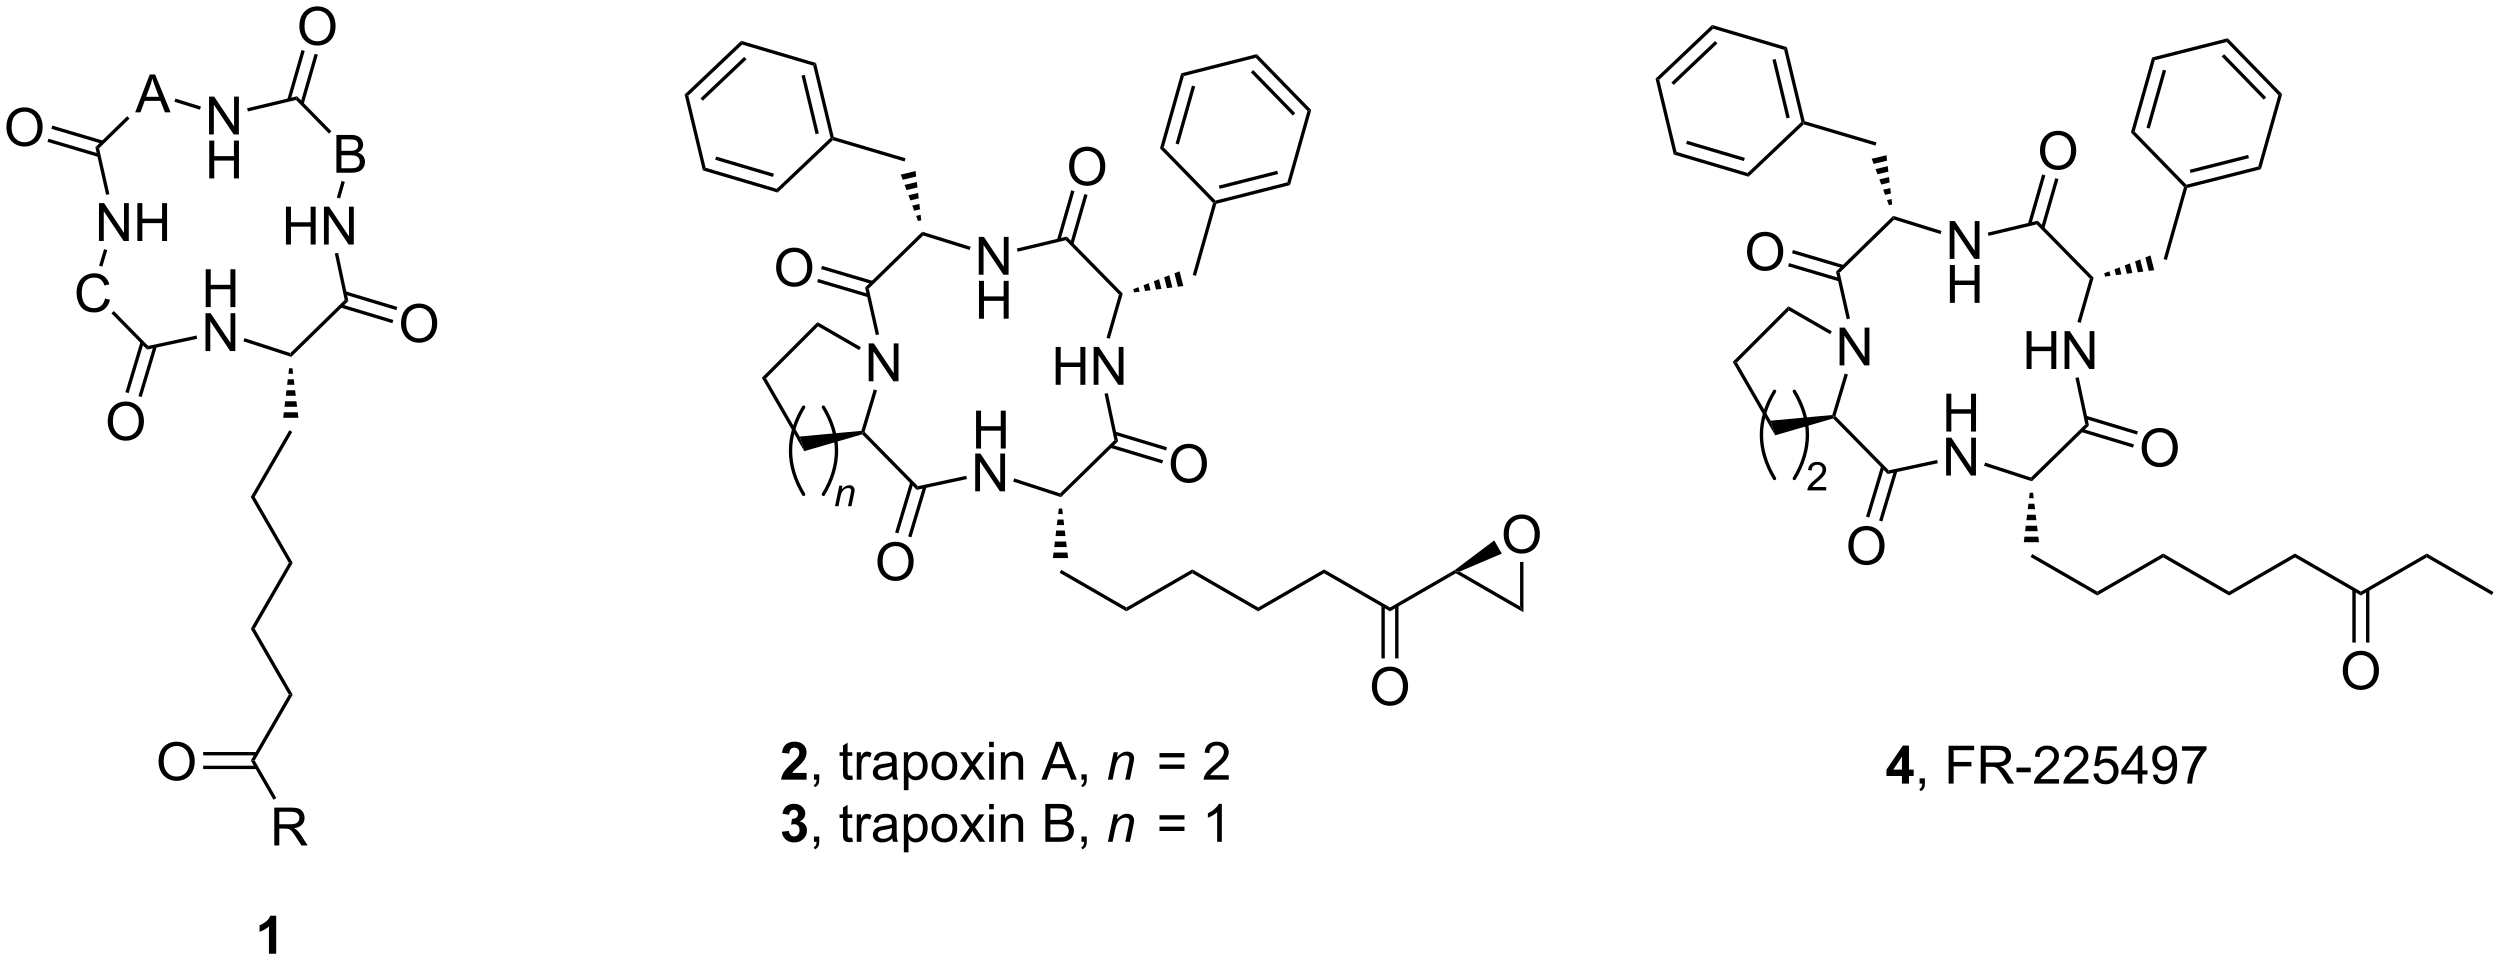 <?xml version="1.0" encoding="UTF-8"?>
<!DOCTYPE svg PUBLIC '-//W3C//DTD SVG 1.0//EN'
          'http://www.w3.org/TR/2001/REC-SVG-20010904/DTD/svg10.dtd'>
<svg stroke-dasharray="none" shape-rendering="auto" xmlns="http://www.w3.org/2000/svg" font-family="'Dialog'" text-rendering="auto" width="1024" fill-opacity="1" color-interpolation="auto" color-rendering="auto" preserveAspectRatio="xMidYMid meet" font-size="12px" viewBox="0 0 1024 394" fill="black" xmlns:xlink="http://www.w3.org/1999/xlink" stroke="black" image-rendering="auto" stroke-miterlimit="10" stroke-linecap="square" stroke-linejoin="miter" font-style="normal" stroke-width="1" height="394" stroke-dashoffset="0" font-weight="normal" stroke-opacity="1"
><!--Generated by the Batik Graphics2D SVG Generator--><defs id="genericDefs"
  /><g
  ><defs id="defs1"
    ><clipPath clipPathUnits="userSpaceOnUse" id="clipPath1"
      ><path d="M1.032 1.598 L389.976 1.598 L389.976 150.987 L1.032 150.987 L1.032 1.598 Z"
      /></clipPath
      ><clipPath clipPathUnits="userSpaceOnUse" id="clipPath2"
      ><path d="M56.694 330.77 L56.694 476.005 L434.824 476.005 L434.824 330.77 Z"
      /></clipPath
    ></defs
    ><g transform="scale(2.633,2.633) translate(-1.032,-1.598) matrix(1.029,0,0,1.029,-57.284,-338.632)"
    ><path d="M204.233 398.449 L204.233 392.722 L204.99 392.722 L204.99 395.074 L207.967 395.074 L207.967 392.722 L208.725 392.722 L208.725 398.449 L207.967 398.449 L207.967 395.748 L204.99 395.748 L204.99 398.449 L204.233 398.449 Z" stroke="none" clip-path="url(#clipPath2)"
    /></g
    ><g transform="matrix(2.708,0,0,2.708,-153.531,-895.746)"
    ><path d="M204.202 405.099 L204.202 399.372 L204.98 399.372 L207.988 403.867 L207.988 399.372 L208.714 399.372 L208.714 405.099 L207.936 405.099 L204.928 400.599 L204.928 405.099 L204.202 405.099 Z" stroke="none" clip-path="url(#clipPath2)"
    /></g
    ><g transform="matrix(2.708,0,0,2.708,-153.531,-895.746)"
    ><path d="M216.371 388.985 L216.371 383.258 L217.129 383.258 L217.129 385.61 L220.105 385.61 L220.105 383.258 L220.863 383.258 L220.863 388.985 L220.105 388.985 L220.105 386.284 L217.129 386.284 L217.129 388.985 L216.371 388.985 ZM222.117 388.985 L222.117 383.258 L222.896 383.258 L225.904 387.753 L225.904 383.258 L226.63 383.258 L226.63 388.985 L225.851 388.985 L222.844 384.485 L222.844 388.985 L222.117 388.985 Z" stroke="none" clip-path="url(#clipPath2)"
    /></g
    ><g transform="matrix(2.708,0,0,2.708,-153.531,-895.746)"
    ><path d="M204.737 372.335 L204.737 366.608 L205.516 366.608 L208.524 371.103 L208.524 366.608 L209.25 366.608 L209.25 372.335 L208.472 372.335 L205.464 367.835 L205.464 372.335 L204.737 372.335 Z" stroke="none" clip-path="url(#clipPath2)"
    /></g
    ><g transform="matrix(2.708,0,0,2.708,-153.531,-895.746)"
    ><path d="M204.769 378.985 L204.769 373.258 L205.526 373.258 L205.526 375.61 L208.503 375.61 L208.503 373.258 L209.261 373.258 L209.261 378.985 L208.503 378.985 L208.503 376.284 L205.526 376.284 L205.526 378.985 L204.769 378.985 Z" stroke="none" clip-path="url(#clipPath2)"
    /></g
    ><g transform="matrix(2.708,0,0,2.708,-153.531,-895.746)"
    ><path d="M188.088 388.449 L188.088 382.722 L188.866 382.722 L191.874 387.217 L191.874 382.722 L192.601 382.722 L192.601 388.449 L191.822 388.449 L188.814 383.949 L188.814 388.449 L188.088 388.449 Z" stroke="none" clip-path="url(#clipPath2)"
    /></g
    ><g transform="matrix(2.708,0,0,2.708,-153.531,-895.746)"
    ><path d="M226.515 375.179 L225.942 375.324 L217.888 367.116 L218.05 366.553 Z" stroke="none" clip-path="url(#clipPath2)"
    /></g
    ><g transform="matrix(2.708,0,0,2.708,-153.531,-895.746)"
    ><path d="M210.616 368.857 L210.498 368.361 L218.05 366.553 L217.888 367.116 Z" stroke="none" clip-path="url(#clipPath2)"
    /></g
    ><g transform="matrix(2.708,0,0,2.708,-153.531,-895.746)"
    ><path d="M224.555 382.017 L224.065 381.876 L225.942 375.324 L226.515 375.179 Z" stroke="none" clip-path="url(#clipPath2)"
    /></g
    ><g transform="matrix(2.708,0,0,2.708,-153.531,-895.746)"
    ><path d="M196.196 365.825 L196.335 366.402 L188.103 374.43 L187.543 374.264 Z" stroke="none" clip-path="url(#clipPath2)"
    /></g
    ><g transform="matrix(2.708,0,0,2.708,-153.531,-895.746)"
    ><path d="M203.509 368.104 L203.358 368.591 L196.335 366.402 L196.196 365.825 Z" stroke="none" clip-path="url(#clipPath2)"
    /></g
    ><g transform="matrix(2.708,0,0,2.708,-153.531,-895.746)"
    ><path d="M189.664 381.354 L189.166 381.467 L187.543 374.264 L188.103 374.43 Z" stroke="none" clip-path="url(#clipPath2)"
    /></g
    ><g transform="matrix(2.708,0,0,2.708,-153.531,-895.746)"
    ><path d="M187.101 396.469 L187.178 396.182 L187.465 396.111 L195.528 404.314 L195.36 404.872 Z" stroke="none" clip-path="url(#clipPath2)"
    /></g
    ><g transform="matrix(2.708,0,0,2.708,-153.531,-895.746)"
    ><path d="M202.844 402.741 L202.951 403.24 L195.36 404.872 L195.528 404.314 Z" stroke="none" clip-path="url(#clipPath2)"
    /></g
    ><g transform="matrix(2.708,0,0,2.708,-153.531,-895.746)"
    ><path d="M188.858 389.68 L189.346 389.826 L187.465 396.111 L187.178 396.182 L186.982 395.945 Z" stroke="none" clip-path="url(#clipPath2)"
    /></g
    ><g transform="matrix(2.708,0,0,2.708,-153.531,-895.746)"
    ><path d="M217.169 405.979 L217.033 405.398 L225.254 397.36 L225.812 397.529 Z" stroke="none" clip-path="url(#clipPath2)"
    /></g
    ><g transform="matrix(2.708,0,0,2.708,-153.531,-895.746)"
    ><path d="M223.758 390.342 L224.257 390.236 L225.812 397.529 L225.254 397.36 Z" stroke="none" clip-path="url(#clipPath2)"
    /></g
    ><g transform="matrix(2.708,0,0,2.708,-153.531,-895.746)"
    ><path d="M209.942 403.624 L210.1 403.139 L217.033 405.398 L217.169 405.979 Z" stroke="none" clip-path="url(#clipPath2)"
    /></g
    ><g transform="matrix(2.708,0,0,2.708,-153.531,-895.746)"
    ><path d="M186.911 383.292 L186.656 383.734 L180.428 380.138 L180.344 379.501 Z" stroke="none" clip-path="url(#clipPath2)"
    /></g
    ><g transform="matrix(2.708,0,0,2.708,-153.531,-895.746)"
    ><path d="M180.344 379.501 L180.428 380.138 L172.567 387.999 L171.93 387.915 Z" stroke="none" clip-path="url(#clipPath2)"
    /></g
    ><g transform="matrix(2.708,0,0,2.708,-153.531,-895.746)"
    ><path d="M171.93 387.915 L172.567 387.999 L177.652 396.806 L178.34 399.019 Z" stroke="none" clip-path="url(#clipPath2)"
    /></g
    ><g transform="matrix(2.708,0,0,2.708,-153.531,-895.746)"
    ><path d="M233.775 400.947 Q233.775 399.519 234.541 398.715 Q235.306 397.908 236.517 397.908 Q237.309 397.908 237.944 398.288 Q238.582 398.665 238.916 399.342 Q239.252 400.019 239.252 400.879 Q239.252 401.751 238.9 402.439 Q238.548 403.126 237.903 403.481 Q237.259 403.835 236.512 403.835 Q235.705 403.835 235.067 403.444 Q234.431 403.051 234.103 402.376 Q233.775 401.699 233.775 400.947 ZM234.556 400.957 Q234.556 401.993 235.111 402.59 Q235.668 403.184 236.509 403.184 Q237.364 403.184 237.916 402.582 Q238.47 401.981 238.47 400.876 Q238.47 400.176 238.233 399.655 Q237.996 399.134 237.541 398.848 Q237.088 398.559 236.52 398.559 Q235.715 398.559 235.134 399.113 Q234.556 399.665 234.556 400.957 Z" stroke="none" clip-path="url(#clipPath2)"
    /></g
    ><g transform="matrix(2.708,0,0,2.708,-153.531,-895.746)"
    ><path d="M224.617 398.513 L232.469 400.884 L232.617 400.396 L224.764 398.024 ZM225.214 396.536 L233.066 398.908 L233.214 398.42 L225.361 396.048 Z" stroke="none" clip-path="url(#clipPath2)"
    /></g
    ><g transform="matrix(2.708,0,0,2.708,-153.531,-895.746)"
    ><path d="M218.401 355.998 Q218.401 354.571 219.167 353.766 Q219.932 352.959 221.143 352.959 Q221.935 352.959 222.57 353.339 Q223.208 353.717 223.542 354.394 Q223.877 355.071 223.877 355.93 Q223.877 356.803 223.526 357.49 Q223.174 358.178 222.529 358.532 Q221.885 358.886 221.138 358.886 Q220.331 358.886 219.693 358.495 Q219.057 358.102 218.729 357.428 Q218.401 356.751 218.401 355.998 ZM219.182 356.009 Q219.182 357.045 219.737 357.641 Q220.294 358.235 221.135 358.235 Q221.989 358.235 222.542 357.634 Q223.096 357.032 223.096 355.928 Q223.096 355.227 222.859 354.707 Q222.622 354.186 222.167 353.899 Q221.713 353.61 221.146 353.61 Q220.341 353.61 219.76 354.165 Q219.182 354.717 219.182 356.009 Z" stroke="none" clip-path="url(#clipPath2)"
    /></g
    ><g transform="matrix(2.708,0,0,2.708,-153.531,-895.746)"
    ><path d="M219.045 367.752 L221.196 360.269 L220.706 360.128 L218.555 367.611 ZM217.061 367.181 L219.212 359.698 L218.722 359.557 L216.571 367.04 Z" stroke="none" clip-path="url(#clipPath2)"
    /></g
    ><g transform="matrix(2.708,0,0,2.708,-153.531,-895.746)"
    ><path d="M174.09 371.274 Q174.09 369.847 174.856 369.042 Q175.621 368.235 176.832 368.235 Q177.624 368.235 178.259 368.615 Q178.897 368.992 179.231 369.67 Q179.566 370.347 179.566 371.206 Q179.566 372.078 179.215 372.766 Q178.863 373.453 178.218 373.808 Q177.574 374.162 176.827 374.162 Q176.02 374.162 175.382 373.771 Q174.746 373.378 174.418 372.703 Q174.09 372.026 174.09 371.274 ZM174.871 371.284 Q174.871 372.32 175.426 372.917 Q175.983 373.511 176.824 373.511 Q177.679 373.511 178.231 372.909 Q178.785 372.308 178.785 371.203 Q178.785 370.503 178.548 369.982 Q178.311 369.461 177.856 369.175 Q177.402 368.886 176.835 368.886 Q176.03 368.886 175.449 369.44 Q174.871 369.992 174.871 371.284 Z" stroke="none" clip-path="url(#clipPath2)"
    /></g
    ><g transform="matrix(2.708,0,0,2.708,-153.531,-895.746)"
    ><path d="M188.742 373.277 L181.034 370.992 L180.888 371.481 L188.597 373.766 ZM188.155 375.256 L180.447 372.971 L180.302 373.46 L188.01 375.745 Z" stroke="none" clip-path="url(#clipPath2)"
    /></g
    ><g transform="matrix(2.708,0,0,2.708,-153.531,-895.746)"
    ><path d="M189.415 415.765 Q189.415 414.338 190.18 413.533 Q190.946 412.726 192.157 412.726 Q192.948 412.726 193.584 413.106 Q194.222 413.483 194.555 414.161 Q194.891 414.838 194.891 415.697 Q194.891 416.569 194.54 417.257 Q194.188 417.944 193.542 418.299 Q192.899 418.653 192.151 418.653 Q191.344 418.653 190.706 418.262 Q190.071 417.869 189.743 417.194 Q189.415 416.517 189.415 415.765 ZM190.196 415.775 Q190.196 416.812 190.75 417.408 Q191.308 418.002 192.149 418.002 Q193.003 418.002 193.555 417.4 Q194.11 416.799 194.11 415.694 Q194.11 414.994 193.873 414.473 Q193.636 413.952 193.18 413.666 Q192.727 413.377 192.159 413.377 Q191.355 413.377 190.774 413.931 Q190.196 414.483 190.196 415.775 Z" stroke="none" clip-path="url(#clipPath2)"
    /></g
    ><g transform="matrix(2.708,0,0,2.708,-153.531,-895.746)"
    ><path d="M194.374 403.679 L192.086 411.313 L192.575 411.46 L194.863 403.826 ZM196.351 404.272 L194.064 411.906 L194.552 412.052 L196.84 404.418 Z" stroke="none" clip-path="url(#clipPath2)"
    /></g
    ><g transform="matrix(2.708,0,0,2.708,-153.531,-895.746)"
    ><path d="M195.548 364.216 L195.258 363.435 L195.948 363.269 L196.044 364.097 ZM194.969 362.654 L194.679 361.873 L195.756 361.615 L195.852 362.442 ZM194.39 361.092 L194.1 360.311 L195.564 359.96 L195.66 360.787 ZM193.81 359.53 L193.521 358.749 L195.372 358.305 L195.468 359.132 ZM193.231 357.968 L192.941 357.187 L195.18 356.65 L195.276 357.477 Z" stroke="none" clip-path="url(#clipPath2)"
    /></g
    ><g transform="matrix(2.708,0,0,2.708,-153.531,-895.746)"
    ><path d="M228.117 374.51 L228.894 374.21 L229.068 374.897 L228.242 375.004 ZM229.671 373.91 L230.448 373.61 L230.721 374.683 L229.894 374.79 ZM231.226 373.31 L232.003 373.01 L232.373 374.47 L231.547 374.577 ZM232.78 372.711 L233.557 372.411 L234.025 374.256 L233.199 374.363 ZM234.334 372.111 L235.112 371.811 L235.678 374.042 L234.851 374.149 Z" stroke="none" clip-path="url(#clipPath2)"
    /></g
    ><g transform="matrix(2.708,0,0,2.708,-153.531,-895.746)"
    ><path d="M237.591 372.501 L237.1 372.362 L240.176 361.467 L240.462 361.394 L240.667 361.606 Z" stroke="none" clip-path="url(#clipPath2)"
    /></g
    ><g transform="matrix(2.708,0,0,2.708,-153.531,-895.746)"
    ><path d="M193.664 354.716 L193.519 355.206 L182.664 351.987 L182.596 351.701 L182.809 351.498 Z" stroke="none" clip-path="url(#clipPath2)"
    /></g
    ><g transform="matrix(2.708,0,0,2.708,-153.531,-895.746)"
    ><path d="M182.809 351.498 L182.596 351.701 L182.313 351.617 L179.698 340.712 L180.125 340.307 ZM180.55 350.962 L178.424 342.096 L177.928 342.215 L180.054 351.08 Z" stroke="none" clip-path="url(#clipPath2)"
    /></g
    ><g transform="matrix(2.708,0,0,2.708,-153.531,-895.746)"
    ><path d="M180.125 340.307 L179.698 340.712 L168.947 337.525 L168.809 336.952 Z" stroke="none" clip-path="url(#clipPath2)"
    /></g
    ><g transform="matrix(2.708,0,0,2.708,-153.531,-895.746)"
    ><path d="M168.809 336.952 L168.947 337.525 L160.81 345.242 L160.245 345.074 ZM169.26 339.379 L162.646 345.653 L162.997 346.023 L169.611 339.749 Z" stroke="none" clip-path="url(#clipPath2)"
    /></g
    ><g transform="matrix(2.708,0,0,2.708,-153.531,-895.746)"
    ><path d="M160.245 345.074 L160.81 345.242 L163.425 356.147 L162.998 356.552 Z" stroke="none" clip-path="url(#clipPath2)"
    /></g
    ><g transform="matrix(2.708,0,0,2.708,-153.531,-895.746)"
    ><path d="M162.998 356.552 L163.425 356.147 L174.177 359.334 L174.314 359.907 ZM164.875 354.948 L173.615 357.539 L173.76 357.05 L165.02 354.459 Z" stroke="none" clip-path="url(#clipPath2)"
    /></g
    ><g transform="matrix(2.708,0,0,2.708,-153.531,-895.746)"
    ><path d="M174.314 359.907 L174.177 359.334 L182.313 351.617 L182.596 351.701 L182.664 351.987 Z" stroke="none" clip-path="url(#clipPath2)"
    /></g
    ><g transform="matrix(2.708,0,0,2.708,-153.531,-895.746)"
    ><path d="M240.667 361.606 L240.462 361.394 L240.542 361.111 L251.411 358.354 L251.822 358.776 ZM241.174 359.34 L250.011 357.098 L249.885 356.603 L241.049 358.845 Z" stroke="none" clip-path="url(#clipPath2)"
    /></g
    ><g transform="matrix(2.708,0,0,2.708,-153.531,-895.746)"
    ><path d="M251.822 358.776 L251.411 358.354 L254.458 347.562 L255.029 347.417 Z" stroke="none" clip-path="url(#clipPath2)"
    /></g
    ><g transform="matrix(2.708,0,0,2.708,-153.531,-895.746)"
    ><path d="M255.029 347.417 L254.458 347.562 L246.636 339.527 L246.796 338.96 ZM252.608 347.899 L246.248 341.367 L245.883 341.723 L252.242 348.255 Z" stroke="none" clip-path="url(#clipPath2)"
    /></g
    ><g transform="matrix(2.708,0,0,2.708,-153.531,-895.746)"
    ><path d="M246.796 338.96 L246.636 339.527 L235.766 342.284 L235.355 341.862 Z" stroke="none" clip-path="url(#clipPath2)"
    /></g
    ><g transform="matrix(2.708,0,0,2.708,-153.531,-895.746)"
    ><path d="M235.355 341.862 L235.766 342.284 L232.719 353.076 L232.148 353.221 ZM236.983 343.717 L234.506 352.491 L234.997 352.63 L237.474 343.856 Z" stroke="none" clip-path="url(#clipPath2)"
    /></g
    ><g transform="matrix(2.708,0,0,2.708,-153.531,-895.746)"
    ><path d="M232.148 353.221 L232.719 353.076 L240.542 361.111 L240.462 361.394 L240.176 361.467 Z" stroke="none" clip-path="url(#clipPath2)"
    /></g
    ><g transform="matrix(2.708,0,0,2.708,-153.531,-895.746)"
    ><path d="M186.982 395.945 L187.178 396.182 L187.101 396.469 L178.34 399.019 L177.652 396.806 Z" stroke="none" clip-path="url(#clipPath2)"
    /></g
    ><g transform="matrix(2.708,0,0,2.708,-153.531,-895.746)"
    ><path d="M217.356 407.701 L217.456 408.533 L216.746 408.533 L216.846 407.701 ZM217.555 409.364 L217.655 410.196 L216.547 410.196 L216.647 409.364 ZM217.754 411.027 L217.854 411.859 L216.348 411.859 L216.448 411.027 ZM217.953 412.69 L218.053 413.522 L216.149 413.522 L216.249 412.69 ZM218.152 414.353 L218.252 415.185 L215.95 415.185 L216.05 414.353 Z" stroke="none" clip-path="url(#clipPath2)"
    /></g
    ><g transform="matrix(2.708,0,0,2.708,-153.531,-895.746)"
    ><path d="M227.068 422.657 L227.068 423.246 L216.973 417.418 L217.228 416.976 Z" stroke="none" clip-path="url(#clipPath2)"
    /></g
    ><g transform="matrix(2.708,0,0,2.708,-153.531,-895.746)"
    ><path d="M237.035 416.903 L237.035 417.492 L227.068 423.246 L227.068 422.657 Z" stroke="none" clip-path="url(#clipPath2)"
    /></g
    ><g transform="matrix(2.708,0,0,2.708,-153.531,-895.746)"
    ><path d="M247.001 422.657 L247.001 423.246 L237.035 417.492 L237.035 416.903 Z" stroke="none" clip-path="url(#clipPath2)"
    /></g
    ><g transform="matrix(2.708,0,0,2.708,-153.531,-895.746)"
    ><path d="M256.968 416.903 L256.968 417.492 L247.001 423.246 L247.001 422.657 Z" stroke="none" clip-path="url(#clipPath2)"
    /></g
    ><g transform="matrix(2.708,0,0,2.708,-153.531,-895.746)"
    ><path d="M256.968 417.492 L256.968 416.903 L266.935 422.657 L266.935 423.246 Z" stroke="none" clip-path="url(#clipPath2)"
    /></g
    ><g transform="matrix(2.708,0,0,2.708,-153.531,-895.746)"
    ><path d="M264.198 434.646 Q264.198 433.219 264.964 432.415 Q265.729 431.607 266.94 431.607 Q267.732 431.607 268.367 431.988 Q269.005 432.365 269.339 433.042 Q269.675 433.719 269.675 434.579 Q269.675 435.451 269.323 436.139 Q268.971 436.826 268.325 437.18 Q267.682 437.534 266.935 437.534 Q266.128 437.534 265.49 437.144 Q264.854 436.75 264.526 436.076 Q264.198 435.399 264.198 434.646 ZM264.979 434.657 Q264.979 435.693 265.534 436.29 Q266.091 436.883 266.932 436.883 Q267.786 436.883 268.339 436.282 Q268.893 435.68 268.893 434.576 Q268.893 433.875 268.656 433.355 Q268.419 432.834 267.964 432.547 Q267.51 432.258 266.943 432.258 Q266.138 432.258 265.557 432.813 Q264.979 433.365 264.979 434.657 Z" stroke="none" clip-path="url(#clipPath2)"
    /></g
    ><g transform="matrix(2.708,0,0,2.708,-153.531,-895.746)"
    ><path d="M265.644 422.354 L265.644 430.367 L266.154 430.367 L266.154 422.354 ZM267.716 422.354 L267.716 430.367 L268.226 430.367 L268.226 422.354 Z" stroke="none" clip-path="url(#clipPath2)"
    /></g
    ><g transform="matrix(2.708,0,0,2.708,-153.531,-895.746)"
    ><path d="M266.935 423.246 L266.935 422.657 L276.774 416.976 L276.902 417.197 L276.902 417.492 Z" stroke="none" clip-path="url(#clipPath2)"
    /></g
    ><g stroke-width="0.51" transform="matrix(2.708,0,0,2.708,-153.531,-895.746)" stroke-linejoin="round" stroke-linecap="round"
    ><path fill="none" d="M181.242 405.549 Q185.198 398.955 181.242 392.362" clip-path="url(#clipPath2)"
    /></g
    ><g stroke-width="0.51" transform="matrix(2.708,0,0,2.708,-153.531,-895.746)" stroke-linejoin="round" stroke-linecap="round"
    ><path fill="none" d="M178.245 392.362 Q174.289 398.955 178.245 405.549" clip-path="url(#clipPath2)"
    /></g
    ><g transform="matrix(2.708,0,0,2.708,-153.531,-895.746)"
    ><path d="M182.99 407.347 L183.641 404.236 L184.121 404.236 L184.008 404.777 Q184.32 404.459 184.592 404.312 Q184.865 404.166 185.15 404.166 Q185.527 404.166 185.742 404.371 Q185.959 404.576 185.959 404.918 Q185.959 405.091 185.883 405.462 L185.486 407.347 L184.957 407.347 L185.369 405.375 Q185.432 405.087 185.432 404.951 Q185.432 404.795 185.324 404.699 Q185.217 404.601 185.016 404.601 Q184.607 404.601 184.289 404.894 Q183.973 405.187 183.822 405.9 L183.522 407.347 L182.99 407.347 Z" stroke="none" clip-path="url(#clipPath2)"
    /></g
    ><g transform="matrix(2.708,0,0,2.708,-153.531,-895.746)"
    ><path d="M276.902 417.492 L276.902 417.197 L277.47 417.231 L286.613 422.51 L287.124 423.394 Z" stroke="none" clip-path="url(#clipPath2)"
    /></g
    ><g transform="matrix(2.708,0,0,2.708,-153.531,-895.746)"
    ><path d="M284.132 411.629 Q284.132 410.202 284.897 409.397 Q285.663 408.59 286.874 408.59 Q287.665 408.59 288.301 408.97 Q288.939 409.348 289.272 410.025 Q289.608 410.702 289.608 411.561 Q289.608 412.434 289.257 413.121 Q288.905 413.809 288.259 414.163 Q287.616 414.517 286.868 414.517 Q286.061 414.517 285.423 414.126 Q284.788 413.733 284.46 413.059 Q284.132 412.382 284.132 411.629 ZM284.913 411.639 Q284.913 412.676 285.467 413.272 Q286.025 413.866 286.866 413.866 Q287.72 413.866 288.272 413.264 Q288.827 412.663 288.827 411.559 Q288.827 410.858 288.59 410.337 Q288.353 409.817 287.897 409.53 Q287.444 409.241 286.876 409.241 Q286.072 409.241 285.491 409.796 Q284.913 410.348 284.913 411.639 Z" stroke="none" clip-path="url(#clipPath2)"
    /></g
    ><g transform="matrix(2.708,0,0,2.708,-153.531,-895.746)"
    ><path d="M277.47 417.231 L276.902 417.197 L276.774 416.976 L282.703 412.519 L283.853 414.513 Z" stroke="none" clip-path="url(#clipPath2)"
    /></g
    ><g transform="matrix(2.708,0,0,2.708,-153.531,-895.746)"
    ><path d="M286.613 415.774 L287.124 415.774 L287.124 423.394 L286.613 422.51 Z" stroke="none" clip-path="url(#clipPath2)"
    /></g
    ><g transform="matrix(2.708,0,0,2.708,-153.531,-895.746)"
    ><path d="M178.695 447.686 L178.695 448.707 L174.849 448.707 Q174.911 448.128 175.224 447.61 Q175.536 447.092 176.458 446.238 Q177.2 445.545 177.367 445.3 Q177.594 444.959 177.594 444.628 Q177.594 444.261 177.396 444.063 Q177.2 443.865 176.851 443.865 Q176.508 443.865 176.304 444.074 Q176.101 444.279 176.07 444.761 L174.976 444.652 Q175.075 443.746 175.591 443.352 Q176.107 442.957 176.88 442.957 Q177.726 442.957 178.211 443.415 Q178.695 443.871 178.695 444.55 Q178.695 444.936 178.557 445.287 Q178.419 445.636 178.117 446.019 Q177.919 446.272 177.398 446.748 Q176.88 447.225 176.739 447.381 Q176.601 447.537 176.515 447.686 L178.695 447.686 Z" stroke="none" clip-path="url(#clipPath2)"
    /></g
    ><g transform="matrix(2.708,0,0,2.708,-153.531,-895.746)"
    ><path d="M179.808 448.707 L179.808 447.904 L180.61 447.904 L180.61 448.707 Q180.61 449.149 180.454 449.42 Q180.298 449.691 179.957 449.839 L179.762 449.54 Q179.985 449.441 180.09 449.251 Q180.196 449.063 180.207 448.707 L179.808 448.707 ZM185.605 448.076 L185.707 448.699 Q185.41 448.761 185.175 448.761 Q184.793 448.761 184.582 448.641 Q184.371 448.519 184.285 448.321 Q184.199 448.123 184.199 447.49 L184.199 445.105 L183.683 445.105 L183.683 444.558 L184.199 444.558 L184.199 443.529 L184.899 443.108 L184.899 444.558 L185.605 444.558 L185.605 445.105 L184.899 445.105 L184.899 447.529 Q184.899 447.832 184.936 447.917 Q184.972 448.003 185.056 448.055 Q185.142 448.105 185.298 448.105 Q185.415 448.105 185.605 448.076 ZM186.286 448.707 L186.286 444.558 L186.919 444.558 L186.919 445.186 Q187.161 444.746 187.364 444.605 Q187.57 444.464 187.817 444.464 Q188.172 444.464 188.539 444.691 L188.297 445.342 Q188.039 445.191 187.781 445.191 Q187.552 445.191 187.367 445.329 Q187.185 445.467 187.107 445.714 Q186.989 446.089 186.989 446.535 L186.989 448.707 L186.286 448.707 ZM191.664 448.193 Q191.273 448.527 190.911 448.665 Q190.552 448.8 190.138 448.8 Q189.453 448.8 189.086 448.467 Q188.719 448.131 188.719 447.613 Q188.719 447.308 188.857 447.055 Q188.997 446.803 189.221 446.652 Q189.445 446.498 189.726 446.42 Q189.935 446.365 190.351 446.316 Q191.203 446.214 191.607 446.074 Q191.609 445.928 191.609 445.889 Q191.609 445.459 191.411 445.285 Q191.14 445.045 190.609 445.045 Q190.114 445.045 189.877 445.219 Q189.64 445.394 189.528 445.834 L188.841 445.74 Q188.935 445.3 189.148 445.029 Q189.364 444.756 189.771 444.61 Q190.177 444.464 190.711 444.464 Q191.242 444.464 191.573 444.589 Q191.906 444.714 192.062 444.904 Q192.219 445.092 192.281 445.381 Q192.317 445.561 192.317 446.029 L192.317 446.967 Q192.317 447.949 192.362 448.209 Q192.406 448.467 192.539 448.707 L191.804 448.707 Q191.695 448.488 191.664 448.193 ZM191.607 446.623 Q191.224 446.779 190.458 446.889 Q190.023 446.951 189.844 447.029 Q189.664 447.108 189.565 447.259 Q189.469 447.41 189.469 447.592 Q189.469 447.873 189.682 448.061 Q189.896 448.248 190.304 448.248 Q190.711 448.248 191.026 448.071 Q191.344 447.894 191.492 447.584 Q191.607 447.347 191.607 446.881 L191.607 446.623 ZM193.407 450.298 L193.407 444.558 L194.048 444.558 L194.048 445.097 Q194.274 444.779 194.558 444.623 Q194.845 444.464 195.251 444.464 Q195.782 444.464 196.189 444.738 Q196.595 445.011 196.8 445.509 Q197.009 446.006 197.009 446.6 Q197.009 447.238 196.78 447.748 Q196.55 448.256 196.116 448.529 Q195.681 448.8 195.199 448.8 Q194.847 448.8 194.569 448.652 Q194.29 448.503 194.11 448.277 L194.11 450.298 L193.407 450.298 ZM194.043 446.654 Q194.043 447.457 194.366 447.839 Q194.691 448.222 195.152 448.222 Q195.621 448.222 195.954 447.826 Q196.29 447.428 196.29 446.597 Q196.29 445.803 195.962 445.41 Q195.637 445.014 195.183 445.014 Q194.735 445.014 194.389 445.436 Q194.043 445.855 194.043 446.654 ZM197.594 446.631 Q197.594 445.48 198.234 444.925 Q198.771 444.464 199.539 444.464 Q200.396 444.464 200.937 445.024 Q201.482 445.584 201.482 446.574 Q201.482 447.373 201.239 447.834 Q201 448.292 200.541 448.548 Q200.083 448.8 199.539 448.8 Q198.669 448.8 198.13 448.243 Q197.594 447.683 197.594 446.631 ZM198.317 446.631 Q198.317 447.428 198.664 447.826 Q199.013 448.222 199.539 448.222 Q200.062 448.222 200.409 447.824 Q200.758 447.425 200.758 446.608 Q200.758 445.839 200.409 445.443 Q200.06 445.045 199.539 445.045 Q199.013 445.045 198.664 445.441 Q198.317 445.834 198.317 446.631 ZM201.837 448.707 L203.353 446.55 L201.949 444.558 L202.829 444.558 L203.465 445.529 Q203.644 445.808 203.754 445.996 Q203.925 445.738 204.071 445.537 L204.769 444.558 L205.61 444.558 L204.175 446.511 L205.72 448.707 L204.855 448.707 L204.004 447.417 L203.777 447.068 L202.689 448.707 L201.837 448.707 ZM206.308 443.787 L206.308 442.98 L207.012 442.98 L207.012 443.787 L206.308 443.787 ZM206.308 448.707 L206.308 444.558 L207.012 444.558 L207.012 448.707 L206.308 448.707 ZM208.083 448.707 L208.083 444.558 L208.716 444.558 L208.716 445.147 Q209.172 444.464 210.036 444.464 Q210.411 444.464 210.724 444.6 Q211.039 444.733 211.195 444.951 Q211.351 445.17 211.414 445.472 Q211.453 445.667 211.453 446.154 L211.453 448.707 L210.75 448.707 L210.75 446.183 Q210.75 445.753 210.666 445.54 Q210.586 445.326 210.377 445.201 Q210.169 445.074 209.888 445.074 Q209.437 445.074 209.112 445.36 Q208.786 445.644 208.786 446.441 L208.786 448.707 L208.083 448.707 ZM214.213 448.707 L216.414 442.98 L217.232 442.98 L219.575 448.707 L218.711 448.707 L218.044 446.972 L215.648 446.972 L215.021 448.707 L214.213 448.707 ZM215.867 446.355 L217.81 446.355 L217.211 444.769 Q216.937 444.045 216.804 443.582 Q216.695 444.131 216.497 444.675 L215.867 446.355 ZM220.273 448.707 L220.273 447.904 L221.075 447.904 L221.075 448.707 Q221.075 449.149 220.919 449.42 Q220.763 449.691 220.422 449.839 L220.226 449.54 Q220.45 449.441 220.554 449.251 Q220.661 449.063 220.672 448.707 L220.273 448.707 Z" stroke="none" clip-path="url(#clipPath2)"
    /></g
    ><g transform="matrix(2.708,0,0,2.708,-153.531,-895.746)"
    ><path d="M224.273 448.707 L225.14 444.558 L225.781 444.558 L225.63 445.279 Q226.047 444.855 226.409 444.66 Q226.773 444.464 227.153 444.464 Q227.656 444.464 227.942 444.738 Q228.232 445.011 228.232 445.467 Q228.232 445.699 228.13 446.193 L227.601 448.707 L226.896 448.707 L227.445 446.076 Q227.528 445.693 227.528 445.511 Q227.528 445.303 227.385 445.175 Q227.242 445.045 226.974 445.045 Q226.429 445.045 226.005 445.436 Q225.583 445.826 225.383 446.777 L224.982 448.707 L224.273 448.707 Z" stroke="none" clip-path="url(#clipPath2)"
    /></g
    ><g transform="matrix(2.708,0,0,2.708,-153.531,-895.746)"
    ><path d="M235.854 445.339 L232.073 445.339 L232.073 444.683 L235.854 444.683 L235.854 445.339 ZM235.854 447.076 L232.073 447.076 L232.073 446.42 L235.854 446.42 L235.854 447.076 ZM242.55 448.029 L242.55 448.707 L238.764 448.707 Q238.756 448.451 238.847 448.217 Q238.991 447.832 239.308 447.457 Q239.629 447.082 240.23 446.589 Q241.162 445.824 241.491 445.376 Q241.819 444.928 241.819 444.529 Q241.819 444.113 241.519 443.826 Q241.222 443.537 240.741 443.537 Q240.233 443.537 239.928 443.842 Q239.623 444.147 239.621 444.686 L238.897 444.613 Q238.972 443.803 239.457 443.381 Q239.941 442.957 240.756 442.957 Q241.582 442.957 242.061 443.415 Q242.543 443.871 242.543 444.545 Q242.543 444.889 242.402 445.222 Q242.262 445.553 241.933 445.92 Q241.608 446.287 240.85 446.928 Q240.217 447.459 240.037 447.649 Q239.858 447.839 239.741 448.029 L242.55 448.029 Z" stroke="none" clip-path="url(#clipPath2)"
    /></g
    ><g transform="matrix(2.708,0,0,2.708,-153.531,-895.746)"
    ><path d="M174.95 456.586 L176.013 456.458 Q176.062 456.864 176.284 457.08 Q176.508 457.294 176.825 457.294 Q177.164 457.294 177.396 457.036 Q177.63 456.778 177.63 456.341 Q177.63 455.927 177.406 455.685 Q177.185 455.442 176.864 455.442 Q176.653 455.442 176.359 455.523 L176.482 454.63 Q176.927 454.64 177.161 454.437 Q177.396 454.231 177.396 453.89 Q177.396 453.601 177.224 453.429 Q177.052 453.257 176.765 453.257 Q176.484 453.257 176.284 453.453 Q176.086 453.648 176.044 454.023 L175.031 453.851 Q175.138 453.333 175.349 453.023 Q175.562 452.711 175.942 452.534 Q176.325 452.356 176.797 452.356 Q177.607 452.356 178.094 452.872 Q178.497 453.294 178.497 453.825 Q178.497 454.578 177.672 455.028 Q178.164 455.132 178.458 455.5 Q178.755 455.867 178.755 456.388 Q178.755 457.14 178.203 457.674 Q177.653 458.205 176.833 458.205 Q176.054 458.205 175.541 457.757 Q175.031 457.31 174.95 456.586 Z" stroke="none" clip-path="url(#clipPath2)"
    /></g
    ><g transform="matrix(2.708,0,0,2.708,-153.531,-895.746)"
    ><path d="M179.808 458.106 L179.808 457.304 L180.61 457.304 L180.61 458.106 Q180.61 458.549 180.454 458.82 Q180.298 459.091 179.957 459.239 L179.762 458.94 Q179.985 458.841 180.09 458.651 Q180.196 458.463 180.207 458.106 L179.808 458.106 ZM185.605 457.476 L185.707 458.099 Q185.41 458.161 185.175 458.161 Q184.793 458.161 184.582 458.041 Q184.371 457.919 184.285 457.721 Q184.199 457.523 184.199 456.89 L184.199 454.505 L183.683 454.505 L183.683 453.958 L184.199 453.958 L184.199 452.929 L184.899 452.507 L184.899 453.958 L185.605 453.958 L185.605 454.505 L184.899 454.505 L184.899 456.929 Q184.899 457.231 184.936 457.317 Q184.972 457.403 185.056 457.455 Q185.142 457.505 185.298 457.505 Q185.415 457.505 185.605 457.476 ZM186.286 458.106 L186.286 453.958 L186.919 453.958 L186.919 454.586 Q187.161 454.146 187.364 454.005 Q187.57 453.864 187.817 453.864 Q188.172 453.864 188.539 454.091 L188.297 454.742 Q188.039 454.591 187.781 454.591 Q187.552 454.591 187.367 454.729 Q187.185 454.867 187.107 455.114 Q186.989 455.489 186.989 455.935 L186.989 458.106 L186.286 458.106 ZM191.664 457.593 Q191.273 457.927 190.911 458.065 Q190.552 458.2 190.138 458.2 Q189.453 458.2 189.086 457.867 Q188.719 457.531 188.719 457.013 Q188.719 456.708 188.857 456.455 Q188.997 456.203 189.221 456.052 Q189.445 455.898 189.726 455.82 Q189.935 455.765 190.351 455.716 Q191.203 455.614 191.607 455.474 Q191.609 455.328 191.609 455.289 Q191.609 454.859 191.411 454.685 Q191.14 454.445 190.609 454.445 Q190.114 454.445 189.877 454.619 Q189.64 454.794 189.528 455.234 L188.841 455.14 Q188.935 454.7 189.148 454.429 Q189.364 454.156 189.771 454.01 Q190.177 453.864 190.711 453.864 Q191.242 453.864 191.573 453.989 Q191.906 454.114 192.062 454.304 Q192.219 454.492 192.281 454.781 Q192.317 454.961 192.317 455.429 L192.317 456.367 Q192.317 457.349 192.362 457.609 Q192.406 457.867 192.539 458.106 L191.804 458.106 Q191.695 457.888 191.664 457.593 ZM191.607 456.023 Q191.224 456.179 190.458 456.289 Q190.023 456.351 189.844 456.429 Q189.664 456.507 189.565 456.659 Q189.469 456.81 189.469 456.992 Q189.469 457.273 189.682 457.461 Q189.896 457.648 190.304 457.648 Q190.711 457.648 191.026 457.471 Q191.344 457.294 191.492 456.984 Q191.607 456.747 191.607 456.281 L191.607 456.023 ZM193.407 459.698 L193.407 453.958 L194.048 453.958 L194.048 454.497 Q194.274 454.179 194.558 454.023 Q194.845 453.864 195.251 453.864 Q195.782 453.864 196.189 454.138 Q196.595 454.411 196.8 454.909 Q197.009 455.406 197.009 456 Q197.009 456.638 196.78 457.148 Q196.55 457.656 196.116 457.929 Q195.681 458.2 195.199 458.2 Q194.847 458.2 194.569 458.052 Q194.29 457.903 194.11 457.677 L194.11 459.698 L193.407 459.698 ZM194.043 456.054 Q194.043 456.856 194.366 457.239 Q194.691 457.622 195.152 457.622 Q195.621 457.622 195.954 457.226 Q196.29 456.828 196.29 455.997 Q196.29 455.203 195.962 454.81 Q195.637 454.414 195.183 454.414 Q194.735 454.414 194.389 454.836 Q194.043 455.255 194.043 456.054 ZM197.594 456.031 Q197.594 454.88 198.234 454.325 Q198.771 453.864 199.539 453.864 Q200.396 453.864 200.937 454.424 Q201.482 454.984 201.482 455.974 Q201.482 456.773 201.239 457.234 Q201 457.692 200.541 457.948 Q200.083 458.2 199.539 458.2 Q198.669 458.2 198.13 457.643 Q197.594 457.083 197.594 456.031 ZM198.317 456.031 Q198.317 456.828 198.664 457.226 Q199.013 457.622 199.539 457.622 Q200.062 457.622 200.409 457.224 Q200.758 456.825 200.758 456.007 Q200.758 455.239 200.409 454.843 Q200.06 454.445 199.539 454.445 Q199.013 454.445 198.664 454.841 Q198.317 455.234 198.317 456.031 ZM201.837 458.106 L203.353 455.95 L201.949 453.958 L202.829 453.958 L203.465 454.929 Q203.644 455.208 203.754 455.396 Q203.925 455.138 204.071 454.937 L204.769 453.958 L205.61 453.958 L204.175 455.911 L205.72 458.106 L204.855 458.106 L204.004 456.817 L203.777 456.468 L202.689 458.106 L201.837 458.106 ZM206.308 453.187 L206.308 452.38 L207.012 452.38 L207.012 453.187 L206.308 453.187 ZM206.308 458.106 L206.308 453.958 L207.012 453.958 L207.012 458.106 L206.308 458.106 ZM208.083 458.106 L208.083 453.958 L208.716 453.958 L208.716 454.546 Q209.172 453.864 210.036 453.864 Q210.411 453.864 210.724 454 Q211.039 454.132 211.195 454.351 Q211.351 454.57 211.414 454.872 Q211.453 455.067 211.453 455.554 L211.453 458.106 L210.75 458.106 L210.75 455.583 Q210.75 455.153 210.666 454.94 Q210.586 454.726 210.377 454.601 Q210.169 454.474 209.888 454.474 Q209.437 454.474 209.112 454.76 Q208.786 455.044 208.786 455.841 L208.786 458.106 L208.083 458.106 ZM214.812 458.106 L214.812 452.38 L216.961 452.38 Q217.617 452.38 218.013 452.554 Q218.411 452.726 218.635 453.088 Q218.859 453.45 218.859 453.843 Q218.859 454.211 218.659 454.536 Q218.461 454.859 218.06 455.06 Q218.578 455.211 218.857 455.578 Q219.138 455.945 219.138 456.445 Q219.138 456.849 218.966 457.195 Q218.797 457.539 218.547 457.726 Q218.297 457.914 217.919 458.01 Q217.544 458.106 216.997 458.106 L214.812 458.106 ZM215.57 454.786 L216.81 454.786 Q217.312 454.786 217.531 454.718 Q217.82 454.632 217.966 454.435 Q218.114 454.234 218.114 453.935 Q218.114 453.648 217.976 453.432 Q217.841 453.216 217.586 453.135 Q217.333 453.054 216.716 453.054 L215.57 453.054 L215.57 454.786 ZM215.57 457.429 L216.997 457.429 Q217.364 457.429 217.513 457.403 Q217.773 457.356 217.948 457.247 Q218.125 457.138 218.237 456.929 Q218.351 456.718 218.351 456.445 Q218.351 456.125 218.187 455.89 Q218.023 455.653 217.732 455.557 Q217.442 455.461 216.896 455.461 L215.57 455.461 L215.57 457.429 ZM220.273 458.106 L220.273 457.304 L221.075 457.304 L221.075 458.106 Q221.075 458.549 220.919 458.82 Q220.763 459.091 220.422 459.239 L220.226 458.94 Q220.45 458.841 220.554 458.651 Q220.661 458.463 220.672 458.106 L220.273 458.106 Z" stroke="none" clip-path="url(#clipPath2)"
    /></g
    ><g transform="matrix(2.708,0,0,2.708,-153.531,-895.746)"
    ><path d="M224.273 458.106 L225.14 453.958 L225.781 453.958 L225.63 454.679 Q226.047 454.255 226.409 454.06 Q226.773 453.864 227.153 453.864 Q227.656 453.864 227.942 454.138 Q228.232 454.411 228.232 454.867 Q228.232 455.099 228.13 455.593 L227.601 458.106 L226.896 458.106 L227.445 455.476 Q227.528 455.093 227.528 454.911 Q227.528 454.703 227.385 454.575 Q227.242 454.445 226.974 454.445 Q226.429 454.445 226.005 454.836 Q225.583 455.226 225.383 456.177 L224.982 458.106 L224.273 458.106 Z" stroke="none" clip-path="url(#clipPath2)"
    /></g
    ><g transform="matrix(2.708,0,0,2.708,-153.531,-895.746)"
    ><path d="M235.854 454.739 L232.073 454.739 L232.073 454.083 L235.854 454.083 L235.854 454.739 ZM235.854 456.476 L232.073 456.476 L232.073 455.82 L235.854 455.82 L235.854 456.476 ZM241.504 458.106 L240.8 458.106 L240.8 453.625 Q240.545 453.867 240.134 454.109 Q239.722 454.351 239.394 454.474 L239.394 453.794 Q239.983 453.515 240.423 453.122 Q240.866 452.726 241.05 452.356 L241.504 452.356 L241.504 458.106 Z" stroke="none" clip-path="url(#clipPath2)"
    /></g
    ><g transform="matrix(2.708,0,0,2.708,-153.531,-895.746)"
    ><path d="M351.088 396.051 L351.088 390.325 L351.846 390.325 L351.846 392.676 L354.822 392.676 L354.822 390.325 L355.58 390.325 L355.58 396.051 L354.822 396.051 L354.822 393.351 L351.846 393.351 L351.846 396.051 L351.088 396.051 Z" stroke="none" clip-path="url(#clipPath2)"
    /></g
    ><g transform="matrix(2.708,0,0,2.708,-153.531,-895.746)"
    ><path d="M351.057 402.701 L351.057 396.975 L351.836 396.975 L354.843 401.469 L354.843 396.975 L355.57 396.975 L355.57 402.701 L354.791 402.701 L351.783 398.201 L351.783 402.701 L351.057 402.701 Z" stroke="none" clip-path="url(#clipPath2)"
    /></g
    ><g transform="matrix(2.708,0,0,2.708,-153.531,-895.746)"
    ><path d="M363.226 386.587 L363.226 380.861 L363.984 380.861 L363.984 383.212 L366.961 383.212 L366.961 380.861 L367.719 380.861 L367.719 386.587 L366.961 386.587 L366.961 383.887 L363.984 383.887 L363.984 386.587 L363.226 386.587 ZM368.973 386.587 L368.973 380.861 L369.751 380.861 L372.759 385.355 L372.759 380.861 L373.486 380.861 L373.486 386.587 L372.707 386.587 L369.699 382.087 L369.699 386.587 L368.973 386.587 Z" stroke="none" clip-path="url(#clipPath2)"
    /></g
    ><g transform="matrix(2.708,0,0,2.708,-153.531,-895.746)"
    ><path d="M351.593 369.937 L351.593 364.211 L352.371 364.211 L355.379 368.705 L355.379 364.211 L356.106 364.211 L356.106 369.937 L355.327 369.937 L352.319 365.437 L352.319 369.937 L351.593 369.937 Z" stroke="none" clip-path="url(#clipPath2)"
    /></g
    ><g transform="matrix(2.708,0,0,2.708,-153.531,-895.746)"
    ><path d="M351.624 376.587 L351.624 370.861 L352.382 370.861 L352.382 373.212 L355.358 373.212 L355.358 370.861 L356.116 370.861 L356.116 376.587 L355.358 376.587 L355.358 373.887 L352.382 373.887 L352.382 376.587 L351.624 376.587 Z" stroke="none" clip-path="url(#clipPath2)"
    /></g
    ><g transform="matrix(2.708,0,0,2.708,-153.531,-895.746)"
    ><path d="M334.943 386.051 L334.943 380.325 L335.721 380.325 L338.729 384.819 L338.729 380.325 L339.456 380.325 L339.456 386.051 L338.677 386.051 L335.669 381.551 L335.669 386.051 L334.943 386.051 Z" stroke="none" clip-path="url(#clipPath2)"
    /></g
    ><g transform="matrix(2.708,0,0,2.708,-153.531,-895.746)"
    ><path d="M373.37 372.781 L372.798 372.927 L364.743 364.719 L364.906 364.155 Z" stroke="none" clip-path="url(#clipPath2)"
    /></g
    ><g transform="matrix(2.708,0,0,2.708,-153.531,-895.746)"
    ><path d="M357.472 366.459 L357.353 365.963 L364.906 364.155 L364.743 364.719 Z" stroke="none" clip-path="url(#clipPath2)"
    /></g
    ><g transform="matrix(2.708,0,0,2.708,-153.531,-895.746)"
    ><path d="M371.411 379.619 L370.92 379.478 L372.798 372.927 L373.37 372.781 Z" stroke="none" clip-path="url(#clipPath2)"
    /></g
    ><g transform="matrix(2.708,0,0,2.708,-153.531,-895.746)"
    ><path d="M343.052 363.427 L343.19 364.005 L334.958 372.032 L334.398 371.866 Z" stroke="none" clip-path="url(#clipPath2)"
    /></g
    ><g transform="matrix(2.708,0,0,2.708,-153.531,-895.746)"
    ><path d="M350.365 365.706 L350.213 366.193 L343.19 364.005 L343.052 363.427 Z" stroke="none" clip-path="url(#clipPath2)"
    /></g
    ><g transform="matrix(2.708,0,0,2.708,-153.531,-895.746)"
    ><path d="M336.519 378.957 L336.021 379.069 L334.398 371.866 L334.958 372.032 Z" stroke="none" clip-path="url(#clipPath2)"
    /></g
    ><g transform="matrix(2.708,0,0,2.708,-153.531,-895.746)"
    ><path d="M333.957 394.071 L334.033 393.785 L334.32 393.713 L342.383 401.916 L342.216 402.474 Z" stroke="none" clip-path="url(#clipPath2)"
    /></g
    ><g transform="matrix(2.708,0,0,2.708,-153.531,-895.746)"
    ><path d="M349.699 400.344 L349.807 400.843 L342.216 402.474 L342.383 401.916 Z" stroke="none" clip-path="url(#clipPath2)"
    /></g
    ><g transform="matrix(2.708,0,0,2.708,-153.531,-895.746)"
    ><path d="M335.713 387.282 L336.202 387.428 L334.32 393.713 L334.033 393.785 L333.837 393.548 Z" stroke="none" clip-path="url(#clipPath2)"
    /></g
    ><g transform="matrix(2.708,0,0,2.708,-153.531,-895.746)"
    ><path d="M364.024 403.582 L363.889 403.001 L372.11 394.963 L372.667 395.131 Z" stroke="none" clip-path="url(#clipPath2)"
    /></g
    ><g transform="matrix(2.708,0,0,2.708,-153.531,-895.746)"
    ><path d="M370.614 387.944 L371.113 387.838 L372.667 395.131 L372.11 394.963 Z" stroke="none" clip-path="url(#clipPath2)"
    /></g
    ><g transform="matrix(2.708,0,0,2.708,-153.531,-895.746)"
    ><path d="M356.797 401.227 L356.955 400.742 L363.889 403.001 L364.024 403.582 Z" stroke="none" clip-path="url(#clipPath2)"
    /></g
    ><g transform="matrix(2.708,0,0,2.708,-153.531,-895.746)"
    ><path d="M333.766 380.894 L333.511 381.336 L327.284 377.741 L327.2 377.103 Z" stroke="none" clip-path="url(#clipPath2)"
    /></g
    ><g transform="matrix(2.708,0,0,2.708,-153.531,-895.746)"
    ><path d="M327.2 377.103 L327.284 377.741 L319.423 385.602 L318.785 385.518 Z" stroke="none" clip-path="url(#clipPath2)"
    /></g
    ><g transform="matrix(2.708,0,0,2.708,-153.531,-895.746)"
    ><path d="M318.785 385.518 L319.423 385.602 L324.507 394.409 L325.196 396.621 Z" stroke="none" clip-path="url(#clipPath2)"
    /></g
    ><g transform="matrix(2.708,0,0,2.708,-153.531,-895.746)"
    ><path d="M380.63 398.549 Q380.63 397.122 381.396 396.317 Q382.162 395.51 383.373 395.51 Q384.164 395.51 384.8 395.89 Q385.438 396.268 385.771 396.945 Q386.107 397.622 386.107 398.481 Q386.107 399.354 385.755 400.041 Q385.404 400.729 384.758 401.083 Q384.115 401.437 383.367 401.437 Q382.56 401.437 381.922 401.046 Q381.287 400.653 380.959 399.979 Q380.63 399.302 380.63 398.549 ZM381.412 398.559 Q381.412 399.596 381.966 400.192 Q382.524 400.786 383.365 400.786 Q384.219 400.786 384.771 400.184 Q385.326 399.583 385.326 398.479 Q385.326 397.778 385.089 397.257 Q384.852 396.736 384.396 396.45 Q383.943 396.161 383.375 396.161 Q382.57 396.161 381.99 396.716 Q381.412 397.268 381.412 398.559 Z" stroke="none" clip-path="url(#clipPath2)"
    /></g
    ><g transform="matrix(2.708,0,0,2.708,-153.531,-895.746)"
    ><path d="M371.472 396.115 L379.324 398.487 L379.472 397.998 L371.62 395.627 ZM372.069 394.139 L379.921 396.51 L380.069 396.022 L372.217 393.65 Z" stroke="none" clip-path="url(#clipPath2)"
    /></g
    ><g transform="matrix(2.708,0,0,2.708,-153.531,-895.746)"
    ><path d="M365.256 353.601 Q365.256 352.173 366.022 351.369 Q366.788 350.562 367.998 350.562 Q368.79 350.562 369.426 350.942 Q370.064 351.319 370.397 351.996 Q370.733 352.673 370.733 353.533 Q370.733 354.405 370.381 355.093 Q370.03 355.78 369.384 356.134 Q368.741 356.489 367.993 356.489 Q367.186 356.489 366.548 356.098 Q365.913 355.705 365.584 355.03 Q365.256 354.353 365.256 353.601 ZM366.038 353.611 Q366.038 354.647 366.592 355.244 Q367.149 355.837 367.991 355.837 Q368.845 355.837 369.397 355.236 Q369.952 354.634 369.952 353.53 Q369.952 352.83 369.715 352.309 Q369.478 351.788 369.022 351.502 Q368.569 351.212 368.001 351.212 Q367.196 351.212 366.616 351.767 Q366.038 352.319 366.038 353.611 Z" stroke="none" clip-path="url(#clipPath2)"
    /></g
    ><g transform="matrix(2.708,0,0,2.708,-153.531,-895.746)"
    ><path d="M365.9 365.354 L368.051 357.871 L367.561 357.73 L365.41 365.213 ZM363.916 364.784 L366.067 357.301 L365.577 357.16 L363.426 364.642 Z" stroke="none" clip-path="url(#clipPath2)"
    /></g
    ><g transform="matrix(2.708,0,0,2.708,-153.531,-895.746)"
    ><path d="M320.945 368.876 Q320.945 367.449 321.711 366.644 Q322.477 365.837 323.688 365.837 Q324.479 365.837 325.115 366.217 Q325.753 366.595 326.086 367.272 Q326.422 367.949 326.422 368.808 Q326.422 369.681 326.07 370.368 Q325.719 371.056 325.073 371.41 Q324.43 371.764 323.682 371.764 Q322.875 371.764 322.237 371.373 Q321.602 370.98 321.274 370.306 Q320.945 369.628 320.945 368.876 ZM321.727 368.886 Q321.727 369.923 322.281 370.519 Q322.839 371.113 323.68 371.113 Q324.534 371.113 325.086 370.511 Q325.641 369.91 325.641 368.806 Q325.641 368.105 325.404 367.584 Q325.167 367.063 324.711 366.777 Q324.258 366.488 323.69 366.488 Q322.885 366.488 322.305 367.043 Q321.727 367.595 321.727 368.886 Z" stroke="none" clip-path="url(#clipPath2)"
    /></g
    ><g transform="matrix(2.708,0,0,2.708,-153.531,-895.746)"
    ><path d="M335.597 370.879 L327.889 368.594 L327.744 369.083 L335.452 371.368 ZM335.011 372.858 L327.302 370.574 L327.157 371.063 L334.866 373.347 Z" stroke="none" clip-path="url(#clipPath2)"
    /></g
    ><g transform="matrix(2.708,0,0,2.708,-153.531,-895.746)"
    ><path d="M336.27 413.367 Q336.27 411.94 337.036 411.135 Q337.801 410.328 339.012 410.328 Q339.804 410.328 340.439 410.708 Q341.077 411.086 341.411 411.763 Q341.746 412.44 341.746 413.299 Q341.746 414.172 341.395 414.859 Q341.043 415.547 340.397 415.901 Q339.754 416.255 339.007 416.255 Q338.2 416.255 337.562 415.864 Q336.926 415.471 336.598 414.797 Q336.27 414.12 336.27 413.367 ZM337.051 413.377 Q337.051 414.414 337.606 415.01 Q338.163 415.604 339.004 415.604 Q339.858 415.604 340.411 415.002 Q340.965 414.401 340.965 413.297 Q340.965 412.596 340.728 412.075 Q340.491 411.555 340.036 411.268 Q339.582 410.979 339.015 410.979 Q338.21 410.979 337.629 411.534 Q337.051 412.086 337.051 413.377 Z" stroke="none" clip-path="url(#clipPath2)"
    /></g
    ><g transform="matrix(2.708,0,0,2.708,-153.531,-895.746)"
    ><path d="M341.229 401.282 L338.941 408.916 L339.43 409.062 L341.718 401.428 ZM343.207 401.874 L340.919 409.508 L341.408 409.655 L343.695 402.021 Z" stroke="none" clip-path="url(#clipPath2)"
    /></g
    ><g transform="matrix(2.708,0,0,2.708,-153.531,-895.746)"
    ><path d="M342.404 361.818 L342.114 361.037 L342.804 360.872 L342.9 361.699 ZM341.824 360.256 L341.535 359.475 L342.611 359.217 L342.708 360.044 ZM341.245 358.694 L340.955 357.913 L342.419 357.562 L342.515 358.389 ZM340.666 357.132 L340.376 356.351 L342.227 355.907 L342.323 356.735 ZM340.086 355.57 L339.797 354.789 L342.035 354.252 L342.131 355.08 Z" stroke="none" clip-path="url(#clipPath2)"
    /></g
    ><g transform="matrix(2.708,0,0,2.708,-153.531,-895.746)"
    ><path d="M374.972 372.112 L375.749 371.812 L375.924 372.5 L375.098 372.606 ZM376.526 371.512 L377.304 371.212 L377.576 372.286 L376.75 372.393 ZM378.081 370.913 L378.858 370.613 L379.228 372.072 L378.402 372.179 ZM379.635 370.313 L380.413 370.013 L380.881 371.858 L380.054 371.965 ZM381.19 369.713 L381.967 369.413 L382.533 371.644 L381.707 371.751 Z" stroke="none" clip-path="url(#clipPath2)"
    /></g
    ><g transform="matrix(2.708,0,0,2.708,-153.531,-895.746)"
    ><path d="M384.446 370.103 L383.955 369.965 L387.031 359.069 L387.317 358.997 L387.522 359.208 Z" stroke="none" clip-path="url(#clipPath2)"
    /></g
    ><g transform="matrix(2.708,0,0,2.708,-153.531,-895.746)"
    ><path d="M340.519 352.319 L340.374 352.808 L329.52 349.59 L329.451 349.303 L329.665 349.101 Z" stroke="none" clip-path="url(#clipPath2)"
    /></g
    ><g transform="matrix(2.708,0,0,2.708,-153.531,-895.746)"
    ><path d="M329.665 349.101 L329.451 349.303 L329.168 349.22 L326.553 338.315 L326.981 337.909 ZM327.406 348.564 L325.28 339.699 L324.784 339.818 L326.909 348.683 Z" stroke="none" clip-path="url(#clipPath2)"
    /></g
    ><g transform="matrix(2.708,0,0,2.708,-153.531,-895.746)"
    ><path d="M326.981 337.909 L326.553 338.315 L315.802 335.127 L315.665 334.554 Z" stroke="none" clip-path="url(#clipPath2)"
    /></g
    ><g transform="matrix(2.708,0,0,2.708,-153.531,-895.746)"
    ><path d="M315.665 334.554 L315.802 335.127 L307.666 342.844 L307.101 342.677 ZM316.115 336.981 L309.501 343.255 L309.852 343.625 L316.467 337.352 Z" stroke="none" clip-path="url(#clipPath2)"
    /></g
    ><g transform="matrix(2.708,0,0,2.708,-153.531,-895.746)"
    ><path d="M307.101 342.677 L307.666 342.844 L310.281 353.749 L309.853 354.154 Z" stroke="none" clip-path="url(#clipPath2)"
    /></g
    ><g transform="matrix(2.708,0,0,2.708,-153.531,-895.746)"
    ><path d="M309.853 354.154 L310.281 353.749 L321.032 356.937 L321.17 357.51 ZM311.73 352.55 L320.471 355.142 L320.615 354.653 L311.875 352.061 Z" stroke="none" clip-path="url(#clipPath2)"
    /></g
    ><g transform="matrix(2.708,0,0,2.708,-153.531,-895.746)"
    ><path d="M321.17 357.51 L321.032 356.937 L329.168 349.22 L329.451 349.303 L329.52 349.59 Z" stroke="none" clip-path="url(#clipPath2)"
    /></g
    ><g transform="matrix(2.708,0,0,2.708,-153.531,-895.746)"
    ><path d="M387.522 359.208 L387.317 358.997 L387.397 358.713 L398.267 355.956 L398.678 356.378 ZM388.029 356.942 L396.866 354.7 L396.741 354.206 L387.904 356.447 Z" stroke="none" clip-path="url(#clipPath2)"
    /></g
    ><g transform="matrix(2.708,0,0,2.708,-153.531,-895.746)"
    ><path d="M398.678 356.378 L398.267 355.956 L401.314 345.164 L401.885 345.019 Z" stroke="none" clip-path="url(#clipPath2)"
    /></g
    ><g transform="matrix(2.708,0,0,2.708,-153.531,-895.746)"
    ><path d="M401.885 345.019 L401.314 345.164 L393.491 337.129 L393.651 336.562 ZM399.463 345.502 L393.104 338.969 L392.738 339.325 L399.098 345.858 Z" stroke="none" clip-path="url(#clipPath2)"
    /></g
    ><g transform="matrix(2.708,0,0,2.708,-153.531,-895.746)"
    ><path d="M393.651 336.562 L393.491 337.129 L382.621 339.886 L382.21 339.464 Z" stroke="none" clip-path="url(#clipPath2)"
    /></g
    ><g transform="matrix(2.708,0,0,2.708,-153.531,-895.746)"
    ><path d="M382.21 339.464 L382.621 339.886 L379.574 350.678 L379.003 350.823 ZM383.839 341.32 L381.362 350.093 L381.853 350.232 L384.33 341.458 Z" stroke="none" clip-path="url(#clipPath2)"
    /></g
    ><g transform="matrix(2.708,0,0,2.708,-153.531,-895.746)"
    ><path d="M379.003 350.823 L379.574 350.678 L387.397 358.713 L387.317 358.997 L387.031 359.069 Z" stroke="none" clip-path="url(#clipPath2)"
    /></g
    ><g transform="matrix(2.708,0,0,2.708,-153.531,-895.746)"
    ><path d="M333.837 393.548 L334.033 393.785 L333.957 394.071 L325.196 396.621 L324.507 394.409 Z" stroke="none" clip-path="url(#clipPath2)"
    /></g
    ><g transform="matrix(2.708,0,0,2.708,-153.531,-895.746)"
    ><path d="M364.211 405.304 L364.311 406.135 L363.602 406.135 L363.701 405.304 ZM364.411 406.967 L364.51 407.798 L363.403 407.798 L363.502 406.967 ZM364.61 408.63 L364.709 409.461 L363.204 409.461 L363.303 408.63 ZM364.809 410.293 L364.908 411.124 L363.005 411.124 L363.104 410.293 ZM365.008 411.956 L365.107 412.787 L362.805 412.787 L362.905 411.956 Z" stroke="none" clip-path="url(#clipPath2)"
    /></g
    ><g transform="matrix(2.708,0,0,2.708,-153.531,-895.746)"
    ><path d="M373.923 420.26 L373.923 420.849 L363.829 415.021 L364.084 414.579 Z" stroke="none" clip-path="url(#clipPath2)"
    /></g
    ><g transform="matrix(2.708,0,0,2.708,-153.531,-895.746)"
    ><path d="M383.89 414.505 L383.89 415.094 L373.923 420.849 L373.923 420.26 Z" stroke="none" clip-path="url(#clipPath2)"
    /></g
    ><g transform="matrix(2.708,0,0,2.708,-153.531,-895.746)"
    ><path d="M393.857 420.26 L393.857 420.849 L383.89 415.094 L383.89 414.505 Z" stroke="none" clip-path="url(#clipPath2)"
    /></g
    ><g transform="matrix(2.708,0,0,2.708,-153.531,-895.746)"
    ><path d="M403.824 414.505 L403.824 415.094 L393.857 420.849 L393.857 420.26 Z" stroke="none" clip-path="url(#clipPath2)"
    /></g
    ><g transform="matrix(2.708,0,0,2.708,-153.531,-895.746)"
    ><path d="M403.824 415.094 L403.824 414.505 L413.79 420.26 L413.79 420.849 Z" stroke="none" clip-path="url(#clipPath2)"
    /></g
    ><g transform="matrix(2.708,0,0,2.708,-153.531,-895.746)"
    ><path d="M411.053 432.249 Q411.053 430.822 411.819 430.017 Q412.585 429.21 413.796 429.21 Q414.587 429.21 415.223 429.59 Q415.861 429.967 416.194 430.645 Q416.53 431.322 416.53 432.181 Q416.53 433.053 416.178 433.741 Q415.827 434.428 415.181 434.783 Q414.538 435.137 413.79 435.137 Q412.983 435.137 412.345 434.746 Q411.71 434.353 411.382 433.678 Q411.053 433.001 411.053 432.249 ZM411.835 432.259 Q411.835 433.296 412.389 433.892 Q412.947 434.486 413.788 434.486 Q414.642 434.486 415.194 433.884 Q415.749 433.283 415.749 432.178 Q415.749 431.478 415.512 430.957 Q415.275 430.436 414.819 430.15 Q414.366 429.861 413.798 429.861 Q412.993 429.861 412.413 430.415 Q411.835 430.967 411.835 432.259 Z" stroke="none" clip-path="url(#clipPath2)"
    /></g
    ><g transform="matrix(2.708,0,0,2.708,-153.531,-895.746)"
    ><path d="M412.499 419.956 L412.499 427.97 L413.01 427.97 L413.01 419.956 ZM414.571 419.956 L414.571 427.97 L415.081 427.97 L415.081 419.956 Z" stroke="none" clip-path="url(#clipPath2)"
    /></g
    ><g transform="matrix(2.708,0,0,2.708,-153.531,-895.746)"
    ><path d="M413.79 420.849 L413.79 420.26 L423.757 414.505 L423.757 415.094 Z" stroke="none" clip-path="url(#clipPath2)"
    /></g
    ><g stroke-width="0.51" transform="matrix(2.708,0,0,2.708,-153.531,-895.746)" stroke-linejoin="round" stroke-linecap="round"
    ><path fill="none" d="M328.097 403.151 Q332.053 396.558 328.097 389.964" clip-path="url(#clipPath2)"
    /></g
    ><g stroke-width="0.51" transform="matrix(2.708,0,0,2.708,-153.531,-895.746)" stroke-linejoin="round" stroke-linecap="round"
    ><path fill="none" d="M325.1 389.964 Q321.144 396.558 325.1 403.151" clip-path="url(#clipPath2)"
    /></g
    ><g transform="matrix(2.708,0,0,2.708,-153.531,-895.746)"
    ><path d="M332.917 404.442 L332.917 404.95 L330.077 404.95 Q330.071 404.758 330.139 404.582 Q330.247 404.293 330.485 404.012 Q330.725 403.731 331.176 403.362 Q331.876 402.787 332.122 402.451 Q332.368 402.115 332.368 401.817 Q332.368 401.504 332.143 401.289 Q331.921 401.072 331.559 401.072 Q331.178 401.072 330.95 401.301 Q330.721 401.53 330.719 401.934 L330.176 401.879 Q330.233 401.272 330.596 400.955 Q330.96 400.637 331.571 400.637 Q332.19 400.637 332.55 400.981 Q332.911 401.322 332.911 401.828 Q332.911 402.086 332.805 402.336 Q332.7 402.584 332.454 402.86 Q332.21 403.135 331.641 403.615 Q331.167 404.014 331.032 404.156 Q330.897 404.299 330.809 404.442 L332.917 404.442 Z" stroke="none" clip-path="url(#clipPath2)"
    /></g
    ><g transform="matrix(2.708,0,0,2.708,-153.531,-895.746)"
    ><path d="M423.757 415.094 L423.757 414.505 L433.851 420.333 L433.596 420.775 Z" stroke="none" clip-path="url(#clipPath2)"
    /></g
    ><g transform="matrix(2.708,0,0,2.708,-153.531,-895.746)"
    ><path d="M344.376 449.306 L344.376 448.152 L342.032 448.152 L342.032 447.191 L344.516 443.556 L345.438 443.556 L345.438 447.189 L346.149 447.189 L346.149 448.152 L345.438 448.152 L345.438 449.306 L344.376 449.306 ZM344.376 447.189 L344.376 445.23 L343.061 447.189 L344.376 447.189 Z" stroke="none" clip-path="url(#clipPath2)"
    /></g
    ><g transform="matrix(2.708,0,0,2.708,-153.531,-895.746)"
    ><path d="M347.044 449.306 L347.044 448.504 L347.846 448.504 L347.846 449.306 Q347.846 449.748 347.69 450.019 Q347.533 450.29 347.192 450.439 L346.997 450.139 Q347.221 450.04 347.325 449.85 Q347.432 449.663 347.442 449.306 L347.044 449.306 ZM351.434 449.306 L351.434 443.579 L355.299 443.579 L355.299 444.254 L352.192 444.254 L352.192 446.027 L354.88 446.027 L354.88 446.704 L352.192 446.704 L352.192 449.306 L351.434 449.306 ZM356.295 449.306 L356.295 443.579 L358.834 443.579 Q359.6 443.579 359.998 443.733 Q360.397 443.887 360.634 444.277 Q360.873 444.668 360.873 445.142 Q360.873 445.751 360.477 446.17 Q360.084 446.587 359.259 446.699 Q359.561 446.845 359.717 446.986 Q360.048 447.29 360.344 447.746 L361.342 449.306 L360.389 449.306 L359.631 448.113 Q359.298 447.597 359.081 447.324 Q358.868 447.051 358.699 446.941 Q358.529 446.832 358.352 446.79 Q358.225 446.762 357.93 446.762 L357.053 446.762 L357.053 449.306 L356.295 449.306 ZM357.053 446.105 L358.68 446.105 Q359.201 446.105 359.493 445.998 Q359.787 445.892 359.938 445.655 Q360.092 445.418 360.092 445.142 Q360.092 444.736 359.795 444.475 Q359.501 444.212 358.865 444.212 L357.053 444.212 L357.053 446.105 ZM361.697 447.587 L361.697 446.879 L363.856 446.879 L363.856 447.587 L361.697 447.587 ZM368.135 448.629 L368.135 449.306 L364.348 449.306 Q364.341 449.051 364.432 448.816 Q364.575 448.431 364.893 448.056 Q365.213 447.681 365.815 447.189 Q366.747 446.423 367.075 445.975 Q367.403 445.527 367.403 445.129 Q367.403 444.712 367.103 444.426 Q366.807 444.137 366.325 444.137 Q365.817 444.137 365.512 444.441 Q365.208 444.746 365.205 445.285 L364.481 445.212 Q364.557 444.402 365.041 443.98 Q365.525 443.556 366.341 443.556 Q367.166 443.556 367.645 444.014 Q368.127 444.47 368.127 445.144 Q368.127 445.488 367.986 445.821 Q367.846 446.152 367.518 446.519 Q367.192 446.887 366.434 447.527 Q365.801 448.058 365.622 448.248 Q365.442 448.439 365.325 448.629 L368.135 448.629 ZM372.584 448.629 L372.584 449.306 L368.798 449.306 Q368.79 449.051 368.881 448.816 Q369.024 448.431 369.342 448.056 Q369.662 447.681 370.264 447.189 Q371.196 446.423 371.524 445.975 Q371.852 445.527 371.852 445.129 Q371.852 444.712 371.553 444.426 Q371.256 444.137 370.774 444.137 Q370.266 444.137 369.962 444.441 Q369.657 444.746 369.654 445.285 L368.93 445.212 Q369.006 444.402 369.49 443.98 Q369.975 443.556 370.79 443.556 Q371.615 443.556 372.094 444.014 Q372.576 444.47 372.576 445.144 Q372.576 445.488 372.436 445.821 Q372.295 446.152 371.967 446.519 Q371.641 446.887 370.884 447.527 Q370.251 448.058 370.071 448.248 Q369.891 448.439 369.774 448.629 L372.584 448.629 ZM373.338 447.806 L374.075 447.743 Q374.158 448.282 374.455 448.553 Q374.755 448.824 375.176 448.824 Q375.684 448.824 376.036 448.441 Q376.387 448.058 376.387 447.426 Q376.387 446.824 376.049 446.478 Q375.713 446.129 375.166 446.129 Q374.825 446.129 374.551 446.285 Q374.278 446.439 374.122 446.683 L373.463 446.597 L374.018 443.657 L376.864 443.657 L376.864 444.329 L374.58 444.329 L374.27 445.868 Q374.786 445.509 375.353 445.509 Q376.103 445.509 376.619 446.03 Q377.135 446.548 377.135 447.363 Q377.135 448.142 376.682 448.707 Q376.13 449.405 375.176 449.405 Q374.395 449.405 373.9 448.967 Q373.408 448.527 373.338 447.806 ZM380.04 449.306 L380.04 447.933 L377.555 447.933 L377.555 447.29 L380.17 443.579 L380.743 443.579 L380.743 447.29 L381.516 447.29 L381.516 447.933 L380.743 447.933 L380.743 449.306 L380.04 449.306 ZM380.04 447.29 L380.04 444.707 L378.248 447.29 L380.04 447.29 ZM382.341 447.98 L383.018 447.918 Q383.103 448.394 383.346 448.611 Q383.588 448.824 383.966 448.824 Q384.291 448.824 384.533 448.676 Q384.778 448.527 384.934 448.28 Q385.091 448.032 385.195 447.611 Q385.301 447.189 385.301 446.751 Q385.301 446.704 385.299 446.611 Q385.088 446.946 384.721 447.155 Q384.356 447.363 383.932 447.363 Q383.221 447.363 382.728 446.847 Q382.236 446.332 382.236 445.488 Q382.236 444.618 382.749 444.087 Q383.262 443.556 384.036 443.556 Q384.596 443.556 385.057 443.858 Q385.52 444.157 385.76 444.715 Q386.002 445.269 386.002 446.324 Q386.002 447.423 385.762 448.074 Q385.525 448.722 385.054 449.064 Q384.583 449.405 383.95 449.405 Q383.278 449.405 382.851 449.032 Q382.426 448.657 382.341 447.98 ZM385.221 445.454 Q385.221 444.847 384.898 444.493 Q384.575 444.137 384.122 444.137 Q383.653 444.137 383.304 444.519 Q382.958 444.902 382.958 445.512 Q382.958 446.058 383.288 446.402 Q383.619 446.743 384.103 446.743 Q384.591 446.743 384.906 446.402 Q385.221 446.058 385.221 445.454 ZM386.733 444.329 L386.733 443.652 L390.438 443.652 L390.438 444.199 Q389.891 444.782 389.355 445.748 Q388.818 446.712 388.524 447.73 Q388.313 448.449 388.256 449.306 L387.532 449.306 Q387.545 448.629 387.798 447.673 Q388.053 446.715 388.527 445.827 Q389.001 444.939 389.537 444.329 L386.733 444.329 Z" stroke="none" clip-path="url(#clipPath2)"
    /></g
    ><g transform="matrix(2.708,0,0,2.708,-153.531,-895.746)"
    ><path d="M87.809 377.232 L87.809 371.505 L88.567 371.505 L88.567 373.857 L91.543 373.857 L91.543 371.505 L92.301 371.505 L92.301 377.232 L91.543 377.232 L91.543 374.531 L88.567 374.531 L88.567 377.232 L87.809 377.232 Z" stroke="none" clip-path="url(#clipPath2)"
    /></g
    ><g transform="matrix(2.708,0,0,2.708,-153.531,-895.746)"
    ><path d="M87.778 383.882 L87.778 378.155 L88.556 378.155 L91.564 382.65 L91.564 378.155 L92.291 378.155 L92.291 383.882 L91.512 383.882 L88.504 379.382 L88.504 383.882 L87.778 383.882 Z" stroke="none" clip-path="url(#clipPath2)"
    /></g
    ><g transform="matrix(2.708,0,0,2.708,-153.531,-895.746)"
    ><path d="M99.947 367.767 L99.947 362.041 L100.705 362.041 L100.705 364.392 L103.682 364.392 L103.682 362.041 L104.44 362.041 L104.44 367.767 L103.682 367.767 L103.682 365.067 L100.705 365.067 L100.705 367.767 L99.947 367.767 ZM105.694 367.767 L105.694 362.041 L106.472 362.041 L109.48 366.536 L109.48 362.041 L110.207 362.041 L110.207 367.767 L109.428 367.767 L106.42 363.267 L106.42 367.767 L105.694 367.767 Z" stroke="none" clip-path="url(#clipPath2)"
    /></g
    ><g transform="matrix(2.708,0,0,2.708,-153.531,-895.746)"
    ><path d="M88.314 351.118 L88.314 345.391 L89.092 345.391 L92.1 349.886 L92.1 345.391 L92.827 345.391 L92.827 351.118 L92.048 351.118 L89.04 346.618 L89.04 351.118 L88.314 351.118 Z" stroke="none" clip-path="url(#clipPath2)"
    /></g
    ><g transform="matrix(2.708,0,0,2.708,-153.531,-895.746)"
    ><path d="M88.345 357.768 L88.345 352.041 L89.103 352.041 L89.103 354.393 L92.079 354.393 L92.079 352.041 L92.837 352.041 L92.837 357.768 L92.079 357.768 L92.079 355.067 L89.103 355.067 L89.103 357.768 L88.345 357.768 Z" stroke="none" clip-path="url(#clipPath2)"
    /></g
    ><g transform="matrix(2.708,0,0,2.708,-153.531,-895.746)"
    ><path d="M71.664 367.232 L71.664 361.505 L72.442 361.505 L75.45 366 L75.45 361.505 L76.177 361.505 L76.177 367.232 L75.398 367.232 L72.39 362.732 L72.39 367.232 L71.664 367.232 ZM77.472 367.232 L77.472 361.505 L78.23 361.505 L78.23 363.857 L81.207 363.857 L81.207 361.505 L81.965 361.505 L81.965 367.232 L81.207 367.232 L81.207 364.531 L78.23 364.531 L78.23 367.232 L77.472 367.232 Z" stroke="none" clip-path="url(#clipPath2)"
    /></g
    ><g transform="matrix(2.708,0,0,2.708,-153.531,-895.746)"
    ><path d="M107.579 356.909 L107.579 351.183 L109.727 351.183 Q110.383 351.183 110.779 351.357 Q111.177 351.529 111.401 351.891 Q111.625 352.253 111.625 352.646 Q111.625 353.014 111.425 353.339 Q111.227 353.662 110.826 353.863 Q111.344 354.014 111.623 354.381 Q111.904 354.748 111.904 355.248 Q111.904 355.652 111.732 355.998 Q111.563 356.342 111.313 356.529 Q111.063 356.717 110.685 356.813 Q110.31 356.909 109.763 356.909 L107.579 356.909 ZM108.336 353.589 L109.576 353.589 Q110.079 353.589 110.297 353.521 Q110.586 353.435 110.732 353.238 Q110.881 353.037 110.881 352.738 Q110.881 352.451 110.743 352.235 Q110.607 352.019 110.352 351.938 Q110.099 351.857 109.482 351.857 L108.336 351.857 L108.336 353.589 ZM108.336 356.232 L109.763 356.232 Q110.131 356.232 110.279 356.206 Q110.54 356.159 110.714 356.05 Q110.891 355.941 111.003 355.732 Q111.118 355.521 111.118 355.248 Q111.118 354.928 110.954 354.693 Q110.79 354.456 110.498 354.36 Q110.209 354.264 109.662 354.264 L108.336 354.264 L108.336 356.232 Z" stroke="none" clip-path="url(#clipPath2)"
    /></g
    ><g transform="matrix(2.708,0,0,2.708,-153.531,-895.746)"
    ><path d="M106.826 350.635 L106.462 350.992 L101.465 345.899 L101.626 345.336 Z" stroke="none" clip-path="url(#clipPath2)"
    /></g
    ><g transform="matrix(2.708,0,0,2.708,-153.531,-895.746)"
    ><path d="M94.193 347.64 L94.074 347.144 L101.626 345.336 L101.465 345.899 Z" stroke="none" clip-path="url(#clipPath2)"
    /></g
    ><g transform="matrix(2.708,0,0,2.708,-153.531,-895.746)"
    ><path d="M108.132 360.8 L107.641 360.659 L108.362 358.143 L108.853 358.284 Z" stroke="none" clip-path="url(#clipPath2)"
    /></g
    ><g transform="matrix(2.708,0,0,2.708,-153.531,-895.746)"
    ><path d="M77.141 347.771 L79.342 342.045 L80.16 342.045 L82.504 347.771 L81.639 347.771 L80.972 346.037 L78.576 346.037 L77.949 347.771 L77.141 347.771 ZM78.795 345.42 L80.738 345.42 L80.139 343.834 Q79.865 343.11 79.733 342.646 Q79.623 343.196 79.425 343.74 L78.795 345.42 Z" stroke="none" clip-path="url(#clipPath2)"
    /></g
    ><g transform="matrix(2.708,0,0,2.708,-153.531,-895.746)"
    ><path d="M75.933 348.352 L76.29 348.717 L71.679 353.213 L71.119 353.046 Z" stroke="none" clip-path="url(#clipPath2)"
    /></g
    ><g transform="matrix(2.708,0,0,2.708,-153.531,-895.746)"
    ><path d="M87.086 346.887 L86.934 347.374 L83.078 346.172 L83.23 345.685 Z" stroke="none" clip-path="url(#clipPath2)"
    /></g
    ><g transform="matrix(2.708,0,0,2.708,-153.531,-895.746)"
    ><path d="M73.24 360.137 L72.742 360.25 L71.119 353.046 L71.679 353.213 Z" stroke="none" clip-path="url(#clipPath2)"
    /></g
    ><g transform="matrix(2.708,0,0,2.708,-153.531,-895.746)"
    ><path d="M72.582 375.932 L73.34 376.123 Q73.103 377.057 72.483 377.55 Q71.863 378.039 70.97 378.039 Q70.043 378.039 69.462 377.661 Q68.884 377.284 68.579 376.57 Q68.277 375.854 68.277 375.034 Q68.277 374.138 68.618 373.474 Q68.962 372.807 69.592 372.461 Q70.222 372.115 70.98 372.115 Q71.84 372.115 72.426 372.552 Q73.012 372.99 73.243 373.784 L72.496 373.958 Q72.298 373.333 71.918 373.05 Q71.54 372.763 70.965 372.763 Q70.306 372.763 69.861 373.081 Q69.418 373.396 69.238 373.93 Q69.058 374.464 69.058 375.029 Q69.058 375.76 69.272 376.305 Q69.486 376.849 69.933 377.12 Q70.384 377.388 70.907 377.388 Q71.543 377.388 71.983 377.021 Q72.426 376.654 72.582 375.932 Z" stroke="none" clip-path="url(#clipPath2)"
    /></g
    ><g transform="matrix(2.708,0,0,2.708,-153.531,-895.746)"
    ><path d="M73.55 378.174 L73.914 377.816 L79.104 383.097 L78.937 383.654 Z" stroke="none" clip-path="url(#clipPath2)"
    /></g
    ><g transform="matrix(2.708,0,0,2.708,-153.531,-895.746)"
    ><path d="M86.42 381.524 L86.528 382.023 L78.937 383.654 L79.104 383.097 Z" stroke="none" clip-path="url(#clipPath2)"
    /></g
    ><g transform="matrix(2.708,0,0,2.708,-153.531,-895.746)"
    ><path d="M72.434 368.462 L72.923 368.609 L72.175 371.108 L71.686 370.962 Z" stroke="none" clip-path="url(#clipPath2)"
    /></g
    ><g transform="matrix(2.708,0,0,2.708,-153.531,-895.746)"
    ><path d="M100.745 384.762 L100.609 384.181 L108.831 376.143 L109.388 376.312 Z" stroke="none" clip-path="url(#clipPath2)"
    /></g
    ><g transform="matrix(2.708,0,0,2.708,-153.531,-895.746)"
    ><path d="M107.335 369.125 L107.834 369.018 L109.388 376.312 L108.831 376.143 Z" stroke="none" clip-path="url(#clipPath2)"
    /></g
    ><g transform="matrix(2.708,0,0,2.708,-153.531,-895.746)"
    ><path d="M93.518 382.407 L93.677 381.922 L100.609 384.181 L100.745 384.762 Z" stroke="none" clip-path="url(#clipPath2)"
    /></g
    ><g transform="matrix(2.708,0,0,2.708,-153.531,-895.746)"
    ><path d="M117.351 379.729 Q117.351 378.302 118.117 377.498 Q118.883 376.69 120.094 376.69 Q120.885 376.69 121.521 377.071 Q122.159 377.448 122.492 378.125 Q122.828 378.802 122.828 379.662 Q122.828 380.534 122.476 381.222 Q122.125 381.909 121.479 382.263 Q120.836 382.618 120.088 382.618 Q119.281 382.618 118.643 382.227 Q118.008 381.834 117.68 381.159 Q117.351 380.482 117.351 379.729 ZM118.133 379.74 Q118.133 380.776 118.687 381.373 Q119.245 381.966 120.086 381.966 Q120.94 381.966 121.492 381.365 Q122.047 380.763 122.047 379.659 Q122.047 378.959 121.81 378.438 Q121.573 377.917 121.117 377.63 Q120.664 377.341 120.096 377.341 Q119.291 377.341 118.711 377.896 Q118.133 378.448 118.133 379.74 Z" stroke="none" clip-path="url(#clipPath2)"
    /></g
    ><g transform="matrix(2.708,0,0,2.708,-153.531,-895.746)"
    ><path d="M108.193 377.295 L116.045 379.667 L116.193 379.179 L108.341 376.807 ZM108.79 375.319 L116.642 377.691 L116.79 377.202 L108.938 374.831 Z" stroke="none" clip-path="url(#clipPath2)"
    /></g
    ><g transform="matrix(2.708,0,0,2.708,-153.531,-895.746)"
    ><path d="M101.977 334.781 Q101.977 333.354 102.743 332.549 Q103.509 331.742 104.719 331.742 Q105.511 331.742 106.147 332.122 Q106.785 332.5 107.118 333.177 Q107.454 333.854 107.454 334.713 Q107.454 335.586 107.102 336.273 Q106.751 336.961 106.105 337.315 Q105.462 337.669 104.714 337.669 Q103.907 337.669 103.269 337.278 Q102.634 336.885 102.305 336.211 Q101.977 335.534 101.977 334.781 ZM102.759 334.791 Q102.759 335.828 103.313 336.424 Q103.871 337.018 104.712 337.018 Q105.566 337.018 106.118 336.416 Q106.673 335.815 106.673 334.711 Q106.673 334.01 106.436 333.489 Q106.199 332.968 105.743 332.682 Q105.29 332.393 104.722 332.393 Q103.917 332.393 103.337 332.948 Q102.759 333.5 102.759 334.791 Z" stroke="none" clip-path="url(#clipPath2)"
    /></g
    ><g transform="matrix(2.708,0,0,2.708,-153.531,-895.746)"
    ><path d="M102.621 346.534 L104.772 339.051 L104.282 338.911 L102.131 346.393 ZM100.637 345.964 L102.788 338.481 L102.298 338.34 L100.147 345.823 Z" stroke="none" clip-path="url(#clipPath2)"
    /></g
    ><g transform="matrix(2.708,0,0,2.708,-153.531,-895.746)"
    ><path d="M57.666 350.056 Q57.666 348.629 58.432 347.825 Q59.198 347.017 60.408 347.017 Q61.2 347.017 61.836 347.398 Q62.474 347.775 62.807 348.452 Q63.143 349.129 63.143 349.989 Q63.143 350.861 62.791 351.549 Q62.44 352.236 61.794 352.59 Q61.151 352.945 60.403 352.945 Q59.596 352.945 58.958 352.554 Q58.323 352.161 57.994 351.486 Q57.666 350.809 57.666 350.056 ZM58.448 350.067 Q58.448 351.103 59.002 351.7 Q59.56 352.293 60.401 352.293 Q61.255 352.293 61.807 351.692 Q62.362 351.09 62.362 349.986 Q62.362 349.286 62.125 348.765 Q61.888 348.244 61.432 347.957 Q60.979 347.668 60.411 347.668 Q59.606 347.668 59.026 348.223 Q58.448 348.775 58.448 350.067 Z" stroke="none" clip-path="url(#clipPath2)"
    /></g
    ><g transform="matrix(2.708,0,0,2.708,-153.531,-895.746)"
    ><path d="M72.318 352.059 L64.61 349.775 L64.465 350.264 L72.173 352.549 ZM71.732 354.039 L64.023 351.754 L63.878 352.243 L71.587 354.528 Z" stroke="none" clip-path="url(#clipPath2)"
    /></g
    ><g transform="matrix(2.708,0,0,2.708,-153.531,-895.746)"
    ><path d="M72.991 394.547 Q72.991 393.12 73.756 392.316 Q74.522 391.508 75.733 391.508 Q76.525 391.508 77.16 391.889 Q77.798 392.266 78.131 392.943 Q78.467 393.62 78.467 394.48 Q78.467 395.352 78.116 396.04 Q77.764 396.727 77.118 397.081 Q76.475 397.435 75.728 397.435 Q74.921 397.435 74.282 397.045 Q73.647 396.652 73.319 395.977 Q72.991 395.3 72.991 394.547 ZM73.772 394.558 Q73.772 395.594 74.327 396.191 Q74.884 396.784 75.725 396.784 Q76.579 396.784 77.131 396.183 Q77.686 395.581 77.686 394.477 Q77.686 393.777 77.449 393.256 Q77.212 392.735 76.756 392.449 Q76.303 392.159 75.736 392.159 Q74.931 392.159 74.35 392.714 Q73.772 393.266 73.772 394.558 Z" stroke="none" clip-path="url(#clipPath2)"
    /></g
    ><g transform="matrix(2.708,0,0,2.708,-153.531,-895.746)"
    ><path d="M77.95 382.462 L75.662 390.096 L76.151 390.242 L78.439 382.609 ZM79.928 383.055 L77.64 390.688 L78.129 390.835 L80.416 383.201 Z" stroke="none" clip-path="url(#clipPath2)"
    /></g
    ><g transform="matrix(2.708,0,0,2.708,-153.531,-895.746)"
    ><path d="M100.932 386.484 L101.032 387.316 L100.323 387.316 L100.422 386.484 ZM101.132 388.147 L101.231 388.979 L100.124 388.979 L100.223 388.147 ZM101.331 389.81 L101.43 390.642 L99.925 390.642 L100.024 389.81 ZM101.53 391.473 L101.629 392.305 L99.725 392.305 L99.825 391.473 ZM101.729 393.136 L101.828 393.968 L99.526 393.968 L99.626 393.136 Z" stroke="none" clip-path="url(#clipPath2)"
    /></g
    ><g transform="matrix(2.708,0,0,2.708,-153.531,-895.746)"
    ><path d="M95.218 405.947 L94.628 405.947 L100.456 395.853 L100.898 396.108 Z" stroke="none" clip-path="url(#clipPath2)"
    /></g
    ><g transform="matrix(2.708,0,0,2.708,-153.531,-895.746)"
    ><path d="M100.972 415.914 L100.383 415.914 L94.628 405.947 L95.218 405.947 Z" stroke="none" clip-path="url(#clipPath2)"
    /></g
    ><g transform="matrix(2.708,0,0,2.708,-153.531,-895.746)"
    ><path d="M95.218 425.881 L94.628 425.881 L100.383 415.914 L100.972 415.914 Z" stroke="none" clip-path="url(#clipPath2)"
    /></g
    ><g transform="matrix(2.708,0,0,2.708,-153.531,-895.746)"
    ><path d="M100.972 435.847 L100.383 435.847 L94.628 425.881 L95.218 425.881 Z" stroke="none" clip-path="url(#clipPath2)"
    /></g
    ><g transform="matrix(2.708,0,0,2.708,-153.531,-895.746)"
    ><path d="M95.218 445.814 L94.628 445.814 L100.383 435.847 L100.972 435.847 Z" stroke="none" clip-path="url(#clipPath2)"
    /></g
    ><g transform="matrix(2.708,0,0,2.708,-153.531,-895.746)"
    ><path d="M80.677 446 Q80.677 444.573 81.443 443.768 Q82.209 442.961 83.419 442.961 Q84.211 442.961 84.847 443.341 Q85.485 443.719 85.818 444.396 Q86.154 445.073 86.154 445.932 Q86.154 446.805 85.802 447.492 Q85.451 448.18 84.805 448.534 Q84.162 448.888 83.414 448.888 Q82.607 448.888 81.969 448.498 Q81.334 448.104 81.005 447.43 Q80.677 446.753 80.677 446 ZM81.459 446.011 Q81.459 447.047 82.013 447.643 Q82.57 448.237 83.412 448.237 Q84.266 448.237 84.818 447.636 Q85.373 447.034 85.373 445.93 Q85.373 445.229 85.136 444.709 Q84.899 444.188 84.443 443.901 Q83.99 443.612 83.422 443.612 Q82.617 443.612 82.037 444.167 Q81.459 444.719 81.459 446.011 Z" stroke="none" clip-path="url(#clipPath2)"
    /></g
    ><g transform="matrix(2.708,0,0,2.708,-153.531,-895.746)"
    ><path d="M95.521 444.523 L87.423 444.523 L87.423 445.034 L95.521 445.034 ZM95.521 446.595 L87.423 446.595 L87.423 447.105 L95.521 447.105 Z" stroke="none" clip-path="url(#clipPath2)"
    /></g
    ><g transform="matrix(2.708,0,0,2.708,-153.531,-895.746)"
    ><path d="M98.183 458.656 L98.183 452.929 L100.722 452.929 Q101.487 452.929 101.886 453.083 Q102.284 453.237 102.521 453.627 Q102.761 454.018 102.761 454.492 Q102.761 455.101 102.365 455.521 Q101.972 455.937 101.146 456.049 Q101.448 456.195 101.604 456.336 Q101.935 456.64 102.232 457.096 L103.229 458.656 L102.276 458.656 L101.518 457.463 Q101.185 456.948 100.969 456.674 Q100.755 456.401 100.586 456.291 Q100.417 456.182 100.24 456.14 Q100.112 456.112 99.818 456.112 L98.94 456.112 L98.94 458.656 L98.183 458.656 ZM98.94 455.455 L100.568 455.455 Q101.089 455.455 101.38 455.349 Q101.675 455.242 101.826 455.005 Q101.979 454.768 101.979 454.492 Q101.979 454.086 101.683 453.825 Q101.388 453.562 100.753 453.562 L98.94 453.562 L98.94 455.455 Z" stroke="none" clip-path="url(#clipPath2)"
    /></g
    ><g transform="matrix(2.708,0,0,2.708,-153.531,-895.746)"
    ><path d="M94.628 445.814 L95.218 445.814 L98.495 451.49 L98.053 451.745 Z" stroke="none" clip-path="url(#clipPath2)"
    /></g
    ><g transform="matrix(2.708,0,0,2.708,-153.531,-895.746)"
    ><path d="M98.469 475.033 L97.372 475.033 L97.372 470.895 Q96.771 471.457 95.953 471.728 L95.953 470.731 Q96.383 470.59 96.885 470.2 Q97.391 469.806 97.578 469.283 L98.469 469.283 L98.469 475.033 Z" stroke="none" clip-path="url(#clipPath2)"
    /></g
  ></g
></svg
>
